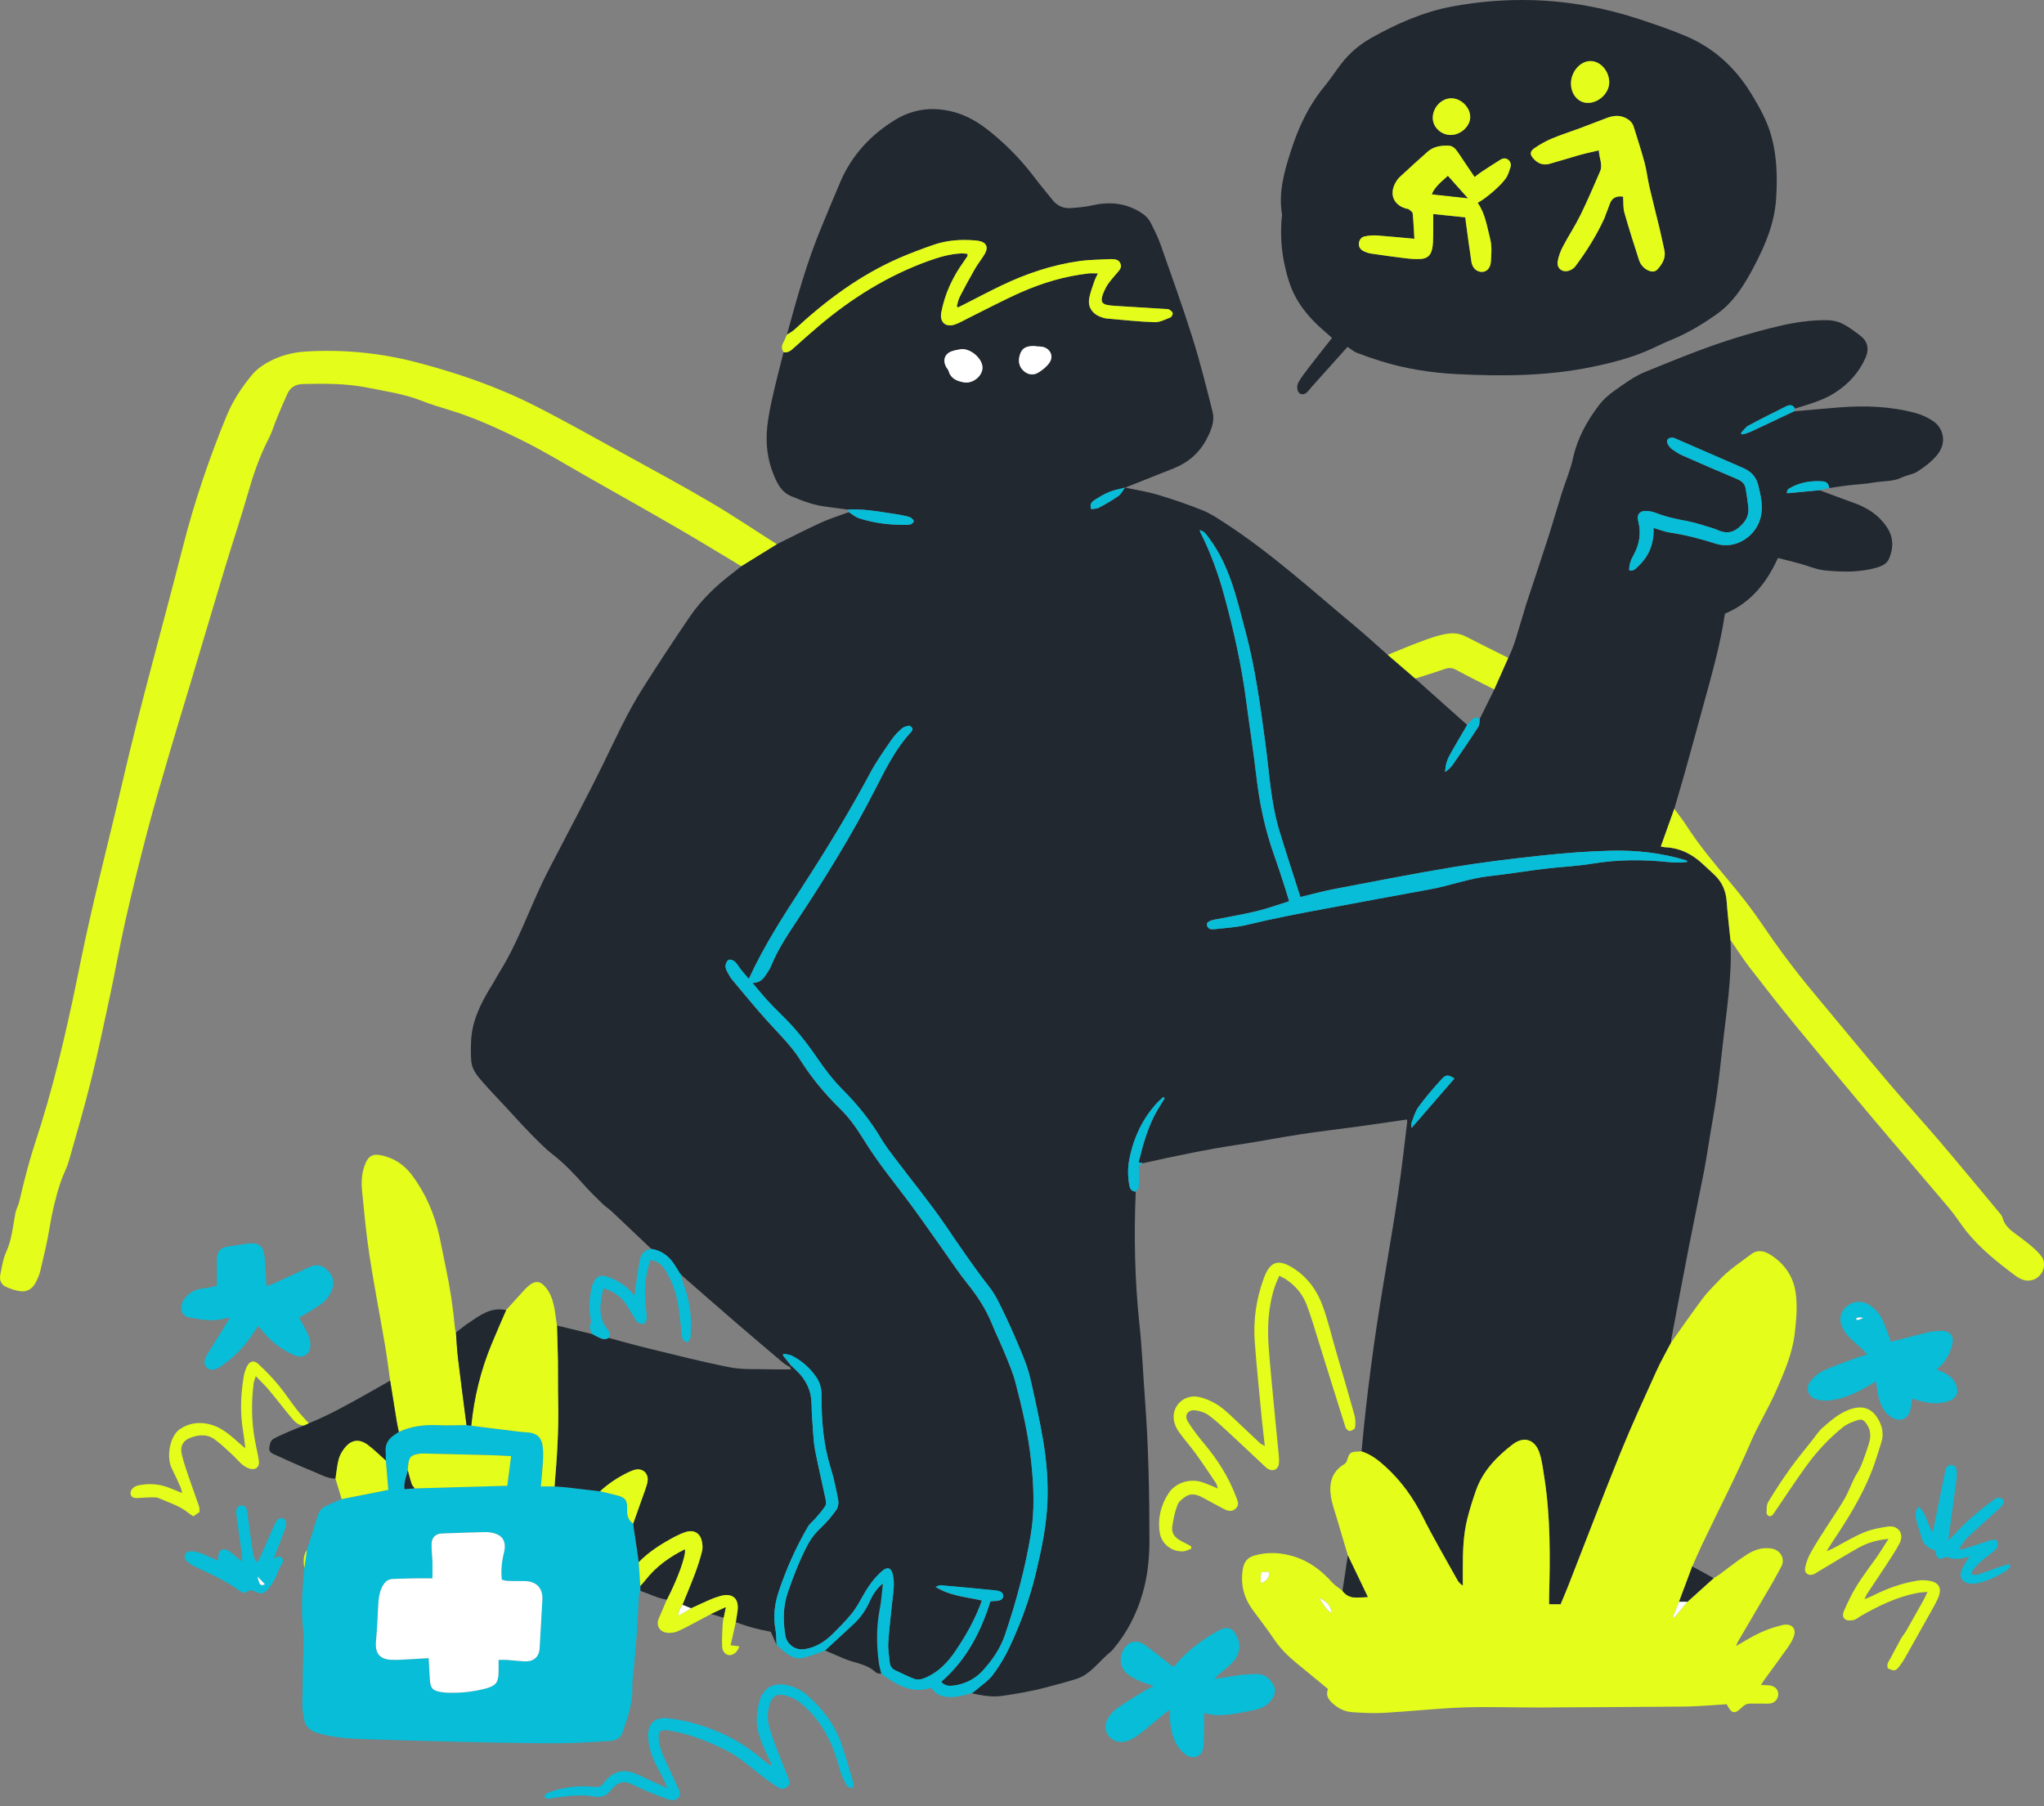 <svg width="86" height="76" viewBox="0 0 86 76" fill="none" xmlns="http://www.w3.org/2000/svg">
<rect x="0" y="0" width="86" height="76" fill="#808080" stroke="none"/>
<g id="Frame 1000001512">
<path id="Vector" d="M32.686 22.898C33.306 22.593 33.919 22.275 34.547 21.988C34.925 21.816 35.326 21.693 35.716 21.549C35.855 21.636 35.984 21.755 36.136 21.804C36.789 22.017 37.466 22.093 38.153 22.084C38.273 22.082 38.391 22.06 38.453 21.935C38.376 21.756 38.209 21.737 38.067 21.704C37.832 21.65 37.591 21.619 37.351 21.581C36.797 21.494 36.242 21.41 35.678 21.442C35.35 21.398 35.021 21.357 34.693 21.311C34.196 21.243 33.733 21.063 33.275 20.871C32.885 20.707 32.711 20.359 32.56 19.999C32.284 19.343 32.208 18.652 32.282 17.952C32.328 17.516 32.419 17.081 32.516 16.652C32.654 16.038 32.816 15.43 32.967 14.82C33.139 14.855 33.26 14.768 33.38 14.659C33.734 14.341 34.089 14.024 34.452 13.717C35.842 12.543 37.364 11.592 39.084 10.974C39.524 10.816 39.969 10.688 40.438 10.664C40.528 10.659 40.62 10.677 40.712 10.684C40.705 10.745 40.71 10.771 40.699 10.788C40.646 10.872 40.59 10.954 40.532 11.035C40.074 11.673 39.752 12.372 39.605 13.146C39.526 13.562 39.793 13.793 40.191 13.651C40.377 13.585 40.55 13.481 40.729 13.393C41.473 13.026 42.206 12.633 42.964 12.299C43.867 11.899 44.812 11.619 45.799 11.507C45.914 11.495 46.031 11.505 46.196 11.505C46.131 11.644 46.077 11.736 46.044 11.837C45.962 12.087 45.859 12.337 45.824 12.595C45.776 12.933 45.964 13.199 46.281 13.324C46.372 13.361 46.471 13.395 46.568 13.403C47.24 13.462 47.912 13.536 48.585 13.558C48.802 13.565 49.027 13.443 49.242 13.359C49.294 13.339 49.349 13.233 49.34 13.175C49.331 13.117 49.251 13.061 49.189 13.025C49.146 12.999 49.082 13.004 49.027 13.002C48.332 12.959 47.636 12.921 46.941 12.873C46.396 12.837 46.172 12.807 46.523 12.115C46.646 11.874 46.847 11.672 47.023 11.46C47.111 11.354 47.203 11.257 47.149 11.108C47.091 10.948 46.956 10.908 46.802 10.905C46.769 10.905 46.736 10.902 46.703 10.904C46.273 10.93 45.838 10.928 45.413 10.987C44.264 11.149 43.174 11.516 42.131 12.017C41.612 12.266 41.104 12.536 40.59 12.796C40.498 12.843 40.404 12.889 40.31 12.936C40.292 12.92 40.274 12.904 40.257 12.889C40.297 12.756 40.318 12.613 40.381 12.491C40.588 12.089 40.804 11.691 41.03 11.299C41.151 11.088 41.309 10.9 41.432 10.689C41.6 10.398 41.501 10.195 41.176 10.136C41.122 10.126 41.066 10.121 41.011 10.117C40.42 10.069 39.836 10.109 39.274 10.305C38.794 10.472 38.316 10.65 37.849 10.852C36.184 11.576 34.751 12.644 33.427 13.87C33.335 13.956 33.215 14.014 33.108 14.084C33.524 12.57 33.938 11.056 34.543 9.602C34.815 8.948 35.08 8.292 35.361 7.643C35.841 6.528 36.631 5.677 37.654 5.048C38.481 4.54 39.382 4.469 40.302 4.764C40.857 4.942 41.333 5.267 41.778 5.637C42.436 6.184 43.024 6.796 43.538 7.482C43.776 7.8 44.038 8.101 44.284 8.414C44.486 8.67 44.754 8.78 45.071 8.755C45.367 8.732 45.667 8.705 45.957 8.641C46.655 8.483 47.311 8.53 47.942 8.906C48.142 9.025 48.305 9.161 48.407 9.36C48.562 9.665 48.719 9.972 48.832 10.294C49.291 11.598 49.759 12.899 50.174 14.217C50.496 15.239 50.755 16.281 51.017 17.32C51.12 17.725 50.958 18.109 50.773 18.463C50.472 19.044 50.006 19.455 49.399 19.7C48.713 19.975 48.026 20.246 47.339 20.519C47.115 20.579 46.884 20.617 46.672 20.703C46.451 20.793 46.241 20.919 46.04 21.05C45.934 21.12 45.834 21.225 45.913 21.425C46.017 21.407 46.143 21.413 46.237 21.363C46.519 21.213 46.797 21.054 47.057 20.871C47.174 20.787 47.245 20.636 47.336 20.515C47.8 20.614 48.273 20.686 48.726 20.822C49.359 21.011 49.986 21.227 50.6 21.473C50.924 21.602 51.223 21.803 51.519 21.995C53.489 23.274 55.222 24.855 57.019 26.353C57.486 26.742 57.932 27.155 58.388 27.557C58.774 27.89 59.161 28.224 59.548 28.556C60.276 29.205 61.004 29.854 61.732 30.504C61.483 30.932 61.226 31.357 60.988 31.791C60.873 31.999 60.809 32.231 60.806 32.485C60.933 32.394 61.046 32.294 61.129 32.174C61.493 31.647 61.854 31.119 62.202 30.582C62.26 30.493 62.243 30.356 62.261 30.242C62.464 29.833 62.666 29.423 62.869 29.014C63.066 28.572 63.262 28.128 63.458 27.686C63.747 27.114 63.88 26.489 64.076 25.886C64.122 25.744 64.157 25.599 64.203 25.457C64.512 24.518 64.828 23.58 65.131 22.639C65.33 22.02 65.508 21.393 65.703 20.773C65.861 20.271 66.074 19.782 66.186 19.27C66.366 18.447 66.757 17.742 67.251 17.08C67.45 16.814 67.694 16.601 67.967 16.409C68.365 16.132 68.752 15.841 69.202 15.656C69.919 15.362 70.637 15.07 71.361 14.795C72.513 14.357 73.689 13.991 74.89 13.711C75.547 13.558 76.214 13.462 76.89 13.472C77.102 13.475 77.33 13.525 77.519 13.62C77.781 13.751 78.021 13.934 78.256 14.111C78.523 14.313 78.69 14.609 78.481 15.074C78.21 15.682 77.784 16.146 77.224 16.512C76.696 16.858 76.103 17.006 75.519 17.194C75.434 17.02 75.292 17.029 75.153 17.098C74.62 17.363 74.086 17.628 73.561 17.912C73.438 17.978 73.351 18.116 73.248 18.221C73.263 18.242 73.277 18.262 73.291 18.281C73.507 18.248 73.7 18.15 73.896 18.058C74.424 17.808 74.954 17.558 75.483 17.308C76.11 17.253 76.736 17.194 77.364 17.143C78.457 17.057 79.545 17.092 80.608 17.383C80.867 17.453 81.123 17.573 81.344 17.725C81.755 18.005 81.944 18.623 81.487 19.164C81.251 19.444 80.963 19.657 80.662 19.848C80.47 19.97 80.216 19.993 80.007 20.095C79.643 20.271 79.247 20.231 78.868 20.298C78.488 20.366 78.1 20.381 77.716 20.427C77.463 20.457 77.213 20.5 76.962 20.536C76.944 20.373 76.857 20.267 76.692 20.256C76.224 20.223 75.772 20.288 75.355 20.513C75.267 20.561 75.155 20.618 75.191 20.757C75.654 20.714 76.109 20.671 76.563 20.628C77.044 20.806 77.523 20.991 78.006 21.162C78.57 21.361 79.046 21.669 79.385 22.174C79.668 22.598 79.677 23.033 79.488 23.491C79.395 23.719 79.194 23.813 78.986 23.875C78.266 24.091 77.525 24.072 76.792 24.002C76.427 23.967 76.075 23.809 75.715 23.711C75.425 23.632 75.133 23.561 74.806 23.477C74.33 24.526 73.654 25.373 72.575 25.821C72.385 27.12 72.025 28.367 71.683 29.62C71.426 30.567 71.165 31.513 70.901 32.458C70.754 32.986 70.597 33.51 70.444 34.035C70.257 34.559 70.07 35.083 69.877 35.62C69.961 35.635 70.003 35.649 70.046 35.651C70.672 35.675 71.192 35.935 71.642 36.357C71.794 36.501 71.948 36.642 72.104 36.783C72.447 37.096 72.618 37.482 72.65 37.947C72.687 38.485 72.754 39.02 72.808 39.557C72.89 41.102 72.625 42.62 72.461 44.147C72.392 44.794 72.316 45.441 72.225 46.086C72.147 46.64 72.046 47.191 71.954 47.743C71.87 48.251 71.795 48.761 71.698 49.266C71.492 50.327 71.269 51.385 71.061 52.446C70.808 53.748 70.564 55.051 70.317 56.354C70.309 56.396 70.315 56.442 70.314 56.486C70.106 56.888 69.878 57.282 69.692 57.695C69.178 58.834 68.653 59.968 68.183 61.125C67.431 62.978 66.72 64.849 65.99 66.712C65.882 66.987 65.764 67.258 65.662 67.505H65.176C65.176 67.386 65.173 67.288 65.176 67.191C65.224 65.52 65.235 63.85 64.978 62.192C64.924 61.843 64.884 61.487 64.777 61.153C64.591 60.57 64.118 60.414 63.64 60.782C62.977 61.293 62.396 61.887 62.106 62.699C61.965 63.093 61.84 63.495 61.737 63.902C61.564 64.583 61.548 65.281 61.546 65.979C61.546 66.227 61.546 66.475 61.546 66.723C61.428 66.646 61.36 66.562 61.309 66.47C60.822 65.59 60.311 64.722 59.86 63.823C59.462 63.031 58.963 62.329 58.309 61.731C58.005 61.452 57.688 61.2 57.286 61.074C57.5 58.694 57.818 56.327 58.214 53.971C58.431 52.684 58.649 51.398 58.841 50.108C58.983 49.146 59.087 48.177 59.206 47.212C59.211 47.171 59.201 47.128 59.199 47.104C58.489 47.207 57.793 47.311 57.096 47.407C56.318 47.514 55.537 47.601 54.762 47.72C53.877 47.855 52.999 48.029 52.114 48.161C50.757 48.364 49.417 48.648 48.081 48.945C48.038 48.938 47.996 48.93 47.907 48.914C47.994 48.589 48.064 48.267 48.166 47.957C48.268 47.643 48.382 47.33 48.526 47.032C48.663 46.748 48.844 46.484 49.005 46.211C48.984 46.196 48.963 46.18 48.943 46.165C48.864 46.237 48.781 46.303 48.708 46.382C48.072 47.061 47.696 47.871 47.517 48.779C47.442 49.154 47.451 49.525 47.52 49.899C47.549 50.055 47.63 50.132 47.785 50.141C47.706 52.012 47.744 53.878 47.943 55.743C48.056 56.798 48.096 57.861 48.176 58.92C48.324 60.886 48.361 62.854 48.361 64.825C48.361 65.58 48.284 66.327 48.071 67.055C47.819 67.915 47.421 68.698 46.841 69.384C46.812 69.417 46.786 69.455 46.752 69.482C46.331 69.814 46.019 70.272 45.54 70.537C45.458 70.581 45.369 70.615 45.281 70.644C44.845 70.786 44.4 70.893 43.958 71.012C43.367 71.17 42.77 71.267 42.169 71.356C41.738 71.42 41.309 71.339 40.886 71.248C40.955 71.196 41.027 71.149 41.091 71.092C41.324 70.89 41.594 70.714 41.774 70.473C42.038 70.121 42.27 69.736 42.458 69.339C42.932 68.337 43.315 67.3 43.574 66.22C43.817 65.209 44.033 64.192 44.069 63.146C44.098 62.303 44.027 61.463 43.889 60.634C43.742 59.752 43.544 58.877 43.347 58.004C43.271 57.671 43.153 57.346 43.024 57.03C42.793 56.467 42.554 55.907 42.291 55.359C42.09 54.941 41.897 54.507 41.615 54.147C40.966 53.319 40.381 52.449 39.789 51.581C39.122 50.605 38.367 49.689 37.654 48.744C37.455 48.479 37.249 48.215 37.081 47.931C36.626 47.163 36.077 46.48 35.446 45.848C35.051 45.452 34.704 44.997 34.387 44.533C33.941 43.882 33.459 43.266 32.891 42.718C32.669 42.503 32.453 42.279 32.243 42.051C32.052 41.841 31.876 41.621 31.655 41.359C31.972 41.363 32.112 41.191 32.236 41.002C32.308 40.891 32.387 40.78 32.436 40.658C32.738 39.914 33.19 39.258 33.629 38.592C34.774 36.855 35.865 35.085 36.814 33.23C37.252 32.373 37.676 31.506 38.343 30.791C38.374 30.757 38.402 30.679 38.385 30.648C38.357 30.598 38.284 30.534 38.239 30.541C38.136 30.557 38.019 30.59 37.943 30.656C37.787 30.795 37.634 30.945 37.516 31.117C37.205 31.573 36.878 32.025 36.619 32.511C35.744 34.154 34.772 35.74 33.763 37.299C32.953 38.551 32.141 39.796 31.503 41.194C31.371 41.038 31.269 40.923 31.174 40.804C31.084 40.691 31.016 40.559 30.912 40.464C30.85 40.408 30.721 40.363 30.654 40.391C30.587 40.419 30.536 40.54 30.523 40.627C30.512 40.707 30.549 40.802 30.589 40.878C30.654 41.005 30.726 41.134 30.817 41.243C31.293 41.812 31.763 42.385 32.258 42.937C32.746 43.48 33.278 43.985 33.671 44.607C34.147 45.36 34.712 46.038 35.347 46.659C35.706 47.01 35.997 47.41 36.262 47.836C36.514 48.239 36.776 48.637 37.056 49.02C37.494 49.619 37.958 50.197 38.397 50.795C38.848 51.41 39.281 52.037 39.722 52.659C40.042 53.109 40.347 53.572 40.692 54.002C41.112 54.524 41.475 55.072 41.727 55.694C41.901 56.125 42.109 56.542 42.284 56.972C42.446 57.371 42.619 57.77 42.727 58.186C43.008 59.267 43.261 60.354 43.381 61.469C43.493 62.507 43.54 63.539 43.367 64.577C43.128 66.011 42.751 67.405 42.285 68.781C42.086 69.369 41.754 69.846 41.354 70.289C41.042 70.633 40.639 70.846 40.176 70.918C39.973 70.95 39.763 70.965 39.597 70.77C40.652 69.855 41.262 68.681 41.668 67.384C41.73 67.378 41.773 67.37 41.816 67.37C42.084 67.366 42.196 67.307 42.203 67.162C42.21 67.029 42.119 66.947 41.868 66.921C41.098 66.842 40.327 66.774 39.556 66.705C39.513 66.701 39.467 66.736 39.362 66.775C39.996 67.166 40.677 67.198 41.31 67.347C41.036 68.122 40.644 68.812 40.197 69.473C39.882 69.938 39.506 70.336 38.985 70.576C38.807 70.658 38.622 70.708 38.439 70.636C38.173 70.531 37.916 70.402 37.656 70.281C37.513 70.214 37.444 70.092 37.431 69.938C37.407 69.674 37.354 69.408 37.37 69.145C37.403 68.595 37.473 68.046 37.526 67.497C37.566 67.079 37.662 66.663 37.558 66.243C37.488 65.961 37.329 65.918 37.108 66.111C36.733 66.436 36.47 66.842 36.234 67.271C36.107 67.502 35.97 67.734 35.802 67.935C35.562 68.224 35.296 68.493 35.029 68.757C34.691 69.09 34.301 69.336 33.82 69.399C33.455 69.446 33.103 69.188 33.043 68.833C32.937 68.215 32.939 67.606 33.147 66.999C33.376 66.328 33.632 65.671 33.959 65.04C34.116 64.739 34.315 64.49 34.562 64.26C34.794 64.044 35 63.792 35.185 63.534C35.259 63.431 35.289 63.257 35.265 63.13C35.182 62.685 35.093 62.238 34.957 61.807C34.641 60.802 34.555 59.77 34.564 58.726C34.566 58.435 34.496 58.169 34.337 57.942C34.076 57.566 33.735 57.263 33.325 57.052C33.219 56.997 33.086 56.994 32.965 56.967C32.956 56.987 32.945 57.009 32.936 57.029C33.05 57.172 33.165 57.316 33.281 57.46C33.262 57.479 33.244 57.497 33.226 57.517C33.133 57.459 33.032 57.411 32.949 57.34C32.283 56.777 31.617 56.213 30.955 55.642C30.187 54.979 29.423 54.309 28.658 53.642L28.662 53.648L28.598 53.581C28.518 53.452 28.442 53.32 28.358 53.193C28.13 52.851 27.823 52.626 27.411 52.557C26.858 52.032 26.305 51.506 25.749 50.983C25.62 50.863 25.47 50.767 25.344 50.644C25.09 50.398 24.835 50.151 24.599 49.887C24.185 49.42 23.761 48.968 23.264 48.581C22.91 48.305 22.597 47.976 22.281 47.655C21.949 47.319 21.637 46.964 21.315 46.617C20.971 46.248 20.619 45.886 20.289 45.506C20.078 45.264 19.865 45.007 19.831 44.672C19.803 44.399 19.809 44.121 19.819 43.845C19.849 42.965 20.227 42.21 20.679 41.482C20.805 41.281 20.912 41.069 21.037 40.868C21.78 39.675 22.238 38.344 22.843 37.085C22.938 36.886 23.04 36.689 23.141 36.492C23.897 35.029 24.677 33.577 25.401 32.098C25.916 31.045 26.4 29.976 27.028 28.983C27.673 27.965 28.336 26.957 29.014 25.961C29.51 25.233 30.143 24.628 30.846 24.098C30.96 24.012 31.069 23.92 31.181 23.83C31.68 23.521 32.18 23.213 32.679 22.904L32.686 22.898ZM54.242 37.919C53.766 38.067 53.322 38.229 52.864 38.34C52.284 38.479 51.694 38.576 51.109 38.692C50.849 38.745 50.748 38.82 50.782 38.941C50.837 39.131 51.008 39.106 51.142 39.092C51.592 39.042 52.049 39.015 52.487 38.908C53.583 38.641 54.689 38.432 55.797 38.226C57.253 37.956 58.708 37.683 60.163 37.419C61.012 37.264 61.823 36.953 62.686 36.86C63.454 36.776 64.218 36.647 64.986 36.554C65.655 36.473 66.333 36.449 66.996 36.338C68.054 36.163 69.109 36.16 70.169 36.27C70.439 36.297 70.709 36.301 70.989 36.266C70.972 36.222 70.97 36.208 70.965 36.207C69.919 35.886 68.842 35.766 67.756 35.794C66.806 35.818 65.856 35.89 64.911 35.991C63.658 36.125 62.406 36.275 61.163 36.48C59.474 36.758 57.794 37.091 56.111 37.411C55.647 37.5 55.191 37.628 54.711 37.743C54.415 36.812 54.111 35.89 53.828 34.96C53.465 33.767 53.406 32.523 53.24 31.296C53.028 29.718 52.819 28.138 52.408 26.596C52.039 25.212 51.742 23.796 50.847 22.615C50.7 22.421 50.674 22.363 50.471 22.305C50.489 22.353 50.502 22.394 50.521 22.433C50.944 23.275 51.26 24.159 51.508 25.064C51.905 26.516 52.234 27.983 52.429 29.478C52.566 30.531 52.734 31.58 52.855 32.635C52.986 33.771 53.213 34.883 53.6 35.961C53.746 36.367 53.877 36.778 54.011 37.188C54.086 37.417 54.154 37.647 54.238 37.918L54.242 37.919ZM69.573 22.211C69.828 22.287 70.025 22.371 70.229 22.402C70.897 22.502 71.546 22.667 72.19 22.876C73.029 23.148 73.944 22.549 74.099 21.676C74.177 21.238 74.078 20.819 73.973 20.4C73.886 20.055 73.665 19.831 73.336 19.689C72.373 19.275 71.415 18.848 70.452 18.433C70.385 18.405 70.276 18.41 70.214 18.447C70.112 18.508 70.129 18.623 70.185 18.713C70.23 18.786 70.29 18.86 70.36 18.909C70.495 19.003 70.635 19.097 70.786 19.163C71.554 19.502 72.323 19.836 73.098 20.161C73.289 20.241 73.416 20.358 73.45 20.562C73.492 20.824 73.536 21.086 73.562 21.349C73.601 21.728 73.416 21.994 73.127 22.225C72.843 22.45 72.564 22.438 72.262 22.3C72.191 22.268 72.118 22.241 72.044 22.22C71.705 22.121 71.371 22 71.026 21.934C70.569 21.847 70.115 21.758 69.682 21.586C69.55 21.534 69.403 21.506 69.262 21.5C69.002 21.487 68.857 21.651 68.923 21.901C69.061 22.422 68.986 22.903 68.725 23.37C68.62 23.559 68.538 23.764 68.551 24C68.757 24.042 68.85 23.898 68.955 23.799C69.396 23.381 69.594 22.856 69.575 22.212L69.573 22.211ZM40.474 14.687C40.365 14.71 40.198 14.725 40.043 14.781C39.751 14.887 39.658 15.151 39.798 15.423C39.834 15.492 39.895 15.551 39.916 15.622C40.009 15.939 40.267 16.033 40.544 16.087C40.935 16.163 41.358 15.81 41.337 15.441C41.317 15.094 40.878 14.685 40.474 14.688V14.687ZM43.577 14.572C43.577 14.572 43.577 14.564 43.577 14.56C43.522 14.56 43.467 14.558 43.412 14.56C43.135 14.577 42.991 14.676 42.913 14.917C42.833 15.166 42.857 15.401 43.053 15.591C43.232 15.763 43.46 15.803 43.666 15.687C43.851 15.581 44.034 15.433 44.154 15.259C44.351 14.978 44.18 14.644 43.84 14.589C43.754 14.575 43.665 14.577 43.576 14.571L43.577 14.572ZM61.193 45.379C60.944 45.22 60.842 45.203 60.659 45.403C60.316 45.776 59.986 46.164 59.685 46.571C59.544 46.761 59.481 47.008 59.391 47.233C59.372 47.282 59.388 47.346 59.388 47.464C60.013 46.743 60.595 46.071 61.194 45.38L61.193 45.379Z" fill="#212830"/>
<path id="Vector_2" d="M56.697 14.595C56.243 15.1 55.815 15.576 55.389 16.054C55.278 16.177 55.166 16.301 55.061 16.429C54.963 16.549 54.855 16.638 54.693 16.559C54.584 16.506 54.542 16.258 54.62 16.112C54.681 15.997 54.751 15.885 54.829 15.781C55.054 15.482 55.282 15.187 55.512 14.892C55.684 14.67 55.861 14.451 56.046 14.218C55.85 14.046 55.667 13.892 55.492 13.729C55.089 13.352 54.735 12.93 54.481 12.442C54.266 12.028 54.141 11.575 54.043 11.117C53.909 10.485 53.87 9.846 53.924 9.202C53.929 9.136 53.949 9.067 53.938 9.005C53.784 8.076 54.04 7.204 54.317 6.339C54.629 5.363 55.058 4.447 55.716 3.647C55.969 3.339 56.187 3.005 56.428 2.689C56.776 2.234 57.204 1.871 57.703 1.592C58.776 0.992 59.891 0.497 61.109 0.271C62.233 0.063 63.366 -0.027 64.507 0.007C66.032 0.054 67.521 0.327 68.969 0.806C69.623 1.022 70.276 1.244 70.91 1.509C72.105 2.01 73.017 2.848 73.688 3.952C74.025 4.506 74.344 5.071 74.521 5.701C74.765 6.57 74.787 7.453 74.729 8.354C74.664 9.383 74.278 10.299 73.816 11.181C73.415 11.947 72.966 12.699 72.229 13.22C71.625 13.647 70.996 14.025 70.308 14.304C70.049 14.409 69.797 14.532 69.544 14.651C68.722 15.036 67.849 15.261 66.965 15.442C65.086 15.828 63.184 15.838 61.279 15.74C60.192 15.684 59.123 15.515 58.083 15.19C57.746 15.085 57.412 14.97 57.083 14.842C56.958 14.793 56.852 14.695 56.697 14.595H56.697ZM68.291 8.273C68.308 8.505 68.287 8.735 68.344 8.942C68.532 9.612 68.746 10.274 68.959 10.937C69.021 11.132 69.151 11.286 69.341 11.377C69.482 11.443 69.632 11.455 69.741 11.332C69.942 11.105 70.099 10.851 70.027 10.523C69.959 10.21 69.893 9.897 69.818 9.585C69.679 9.005 69.528 8.428 69.394 7.847C69.317 7.513 69.282 7.17 69.193 6.84C69.056 6.333 68.891 5.833 68.736 5.331C68.688 5.177 68.588 5.072 68.444 4.99C68.156 4.825 67.874 4.861 67.586 4.972C67.215 5.114 66.844 5.259 66.471 5.397C66.078 5.543 65.676 5.67 65.288 5.832C65.035 5.938 64.793 6.078 64.566 6.232C64.356 6.376 64.363 6.509 64.54 6.698C64.723 6.893 64.947 6.965 65.203 6.892C65.629 6.774 66.05 6.638 66.475 6.519C66.726 6.449 66.981 6.397 67.27 6.328C67.285 6.657 67.444 6.93 67.322 7.214C67.055 7.833 66.789 8.454 66.492 9.059C66.273 9.504 65.996 9.921 65.765 10.36C65.659 10.563 65.571 10.787 65.537 11.009C65.493 11.304 65.753 11.488 66.033 11.383C66.123 11.35 66.219 11.291 66.275 11.216C66.76 10.569 67.187 9.887 67.52 9.148C67.529 9.128 67.531 9.105 67.54 9.085C67.602 8.92 67.669 8.757 67.727 8.591C67.817 8.332 67.998 8.233 68.291 8.274V8.273ZM61.649 9.145C61.657 9.213 61.662 9.266 61.67 9.318C61.748 9.888 61.82 10.458 61.909 11.026C61.949 11.285 62.135 11.443 62.349 11.442C62.547 11.441 62.709 11.289 62.726 11.011C62.747 10.693 62.775 10.357 62.697 10.056C62.562 9.538 62.493 8.99 62.17 8.536C62.516 8.354 63.161 7.801 63.368 7.486C63.451 7.361 63.495 7.208 63.543 7.063C63.584 6.94 63.568 6.818 63.462 6.729C63.353 6.639 63.233 6.655 63.122 6.725C62.859 6.888 62.601 7.056 62.343 7.226C62.245 7.29 62.156 7.364 62.04 7.45C61.801 7.095 61.586 6.775 61.37 6.455C61.264 6.297 61.16 6.136 60.94 6.131C60.623 6.122 60.316 6.163 60.068 6.382C59.671 6.733 59.279 7.091 58.89 7.452C58.819 7.518 58.759 7.603 58.712 7.69C58.446 8.168 58.627 8.618 59.145 8.774C59.187 8.787 59.24 8.783 59.272 8.808C59.335 8.858 59.429 8.918 59.436 8.981C59.471 9.327 59.485 9.676 59.508 10.049C58.95 9.998 58.444 9.945 57.938 9.91C57.765 9.898 57.584 9.913 57.414 9.948C57.277 9.976 57.188 10.09 57.174 10.236C57.159 10.383 57.232 10.497 57.36 10.562C57.457 10.611 57.564 10.652 57.671 10.668C58.141 10.739 58.612 10.804 59.084 10.862C59.303 10.889 59.525 10.91 59.745 10.9C60.042 10.888 60.194 10.758 60.256 10.47C60.293 10.3 60.294 10.12 60.298 9.945C60.303 9.637 60.3 9.331 60.3 9.007C60.761 9.055 61.197 9.1 61.648 9.146L61.649 9.145ZM67.707 3.463C67.703 2.98 67.329 2.562 66.906 2.571C66.481 2.579 66.102 3.018 66.098 3.507C66.094 3.978 66.413 4.338 66.823 4.33C67.284 4.319 67.711 3.901 67.707 3.464V3.463ZM61.071 4.136C60.653 4.131 60.285 4.514 60.282 4.955C60.279 5.346 60.628 5.679 61.036 5.679C61.459 5.679 61.857 5.313 61.857 4.924C61.857 4.519 61.479 4.14 61.07 4.136H61.071Z" fill="#212830"/>
<path id="Vector_3" d="M57.288 61.069C57.688 61.194 58.006 61.447 58.31 61.726C58.964 62.324 59.463 63.025 59.861 63.818C60.312 64.717 60.822 65.585 61.31 66.465C61.361 66.558 61.429 66.641 61.547 66.719C61.547 66.471 61.547 66.223 61.547 65.974C61.549 65.276 61.566 64.578 61.738 63.897C61.841 63.492 61.967 63.089 62.107 62.694C62.398 61.881 62.978 61.288 63.641 60.777C64.12 60.408 64.592 60.564 64.778 61.148C64.884 61.481 64.925 61.838 64.98 62.187C65.236 63.845 65.225 65.515 65.177 67.186C65.174 67.284 65.177 67.381 65.177 67.501H65.663C65.765 67.253 65.883 66.982 65.991 66.707C66.721 64.844 67.431 62.974 68.184 61.12C68.654 59.963 69.179 58.828 69.693 57.69C69.879 57.278 70.107 56.884 70.315 56.481C70.757 55.861 71.189 55.233 71.646 54.624C71.849 54.352 72.101 54.116 72.332 53.866C72.732 53.435 73.223 53.117 73.689 52.766C73.956 52.566 74.236 52.634 74.488 52.794C75.075 53.168 75.451 53.691 75.551 54.393C75.632 54.966 75.579 55.533 75.512 56.108C75.412 56.966 75.069 57.738 74.733 58.51C74.409 59.252 73.975 59.947 73.656 60.692C73.025 62.168 72.278 63.586 71.593 65.035C71.457 65.323 71.332 65.617 71.203 65.908C71.018 66.403 70.833 66.899 70.648 67.393C70.562 67.605 70.475 67.816 70.389 68.028C70.409 68.037 70.429 68.046 70.448 68.055C70.63 67.835 70.814 67.615 70.996 67.395C71.364 67.064 71.734 66.731 72.102 66.399C72.177 66.354 72.255 66.313 72.326 66.261C72.714 65.978 73.088 65.673 73.492 65.414C73.805 65.213 74.153 65.089 74.551 65.16C74.944 65.231 75.106 65.617 74.953 65.904C74.828 66.138 74.705 66.373 74.572 66.602C74.094 67.422 73.611 68.24 73.132 69.059C73.106 69.103 73.089 69.15 73.037 69.261C73.219 69.155 73.341 69.087 73.459 69.016C73.888 68.761 74.336 68.549 74.821 68.422C74.906 68.4 74.991 68.37 75.078 68.361C75.391 68.326 75.575 68.523 75.483 68.824C75.43 68.999 75.328 69.165 75.222 69.316C74.899 69.776 74.562 70.227 74.232 70.682C74.188 70.742 74.152 70.806 74.093 70.897C74.237 70.904 74.345 70.903 74.451 70.915C74.689 70.944 74.831 71.102 74.817 71.308C74.8 71.541 74.621 71.69 74.375 71.683C74.132 71.677 73.888 71.682 73.645 71.68C73.506 71.679 73.399 71.729 73.296 71.833C72.99 72.143 72.855 72.116 72.65 71.708C72.243 71.735 71.826 71.765 71.408 71.788C71.165 71.802 70.921 71.807 70.678 71.808C68.697 71.822 66.716 71.837 64.736 71.845C63.673 71.849 62.61 71.805 61.549 71.844C60.445 71.883 59.344 72.007 58.24 72.07C57.79 72.095 57.336 72.073 56.885 72.041C56.571 72.017 56.29 71.877 56.056 71.658C55.886 71.5 55.768 71.32 55.877 71.068C55.433 70.703 54.998 70.347 54.564 69.989C54.204 69.693 53.873 69.373 53.61 68.98C53.327 68.558 53.012 68.157 52.712 67.746C52.334 67.231 52.185 66.664 52.291 66.024C52.341 65.726 52.481 65.537 52.767 65.454C53.336 65.289 53.898 65.32 54.462 65.498C55.105 65.7 55.608 66.09 56.05 66.583C56.173 66.719 56.339 66.818 56.484 66.933C56.777 67.321 57.173 67.204 57.547 67.19C57.258 66.588 56.984 66.015 56.709 65.442C56.559 64.934 56.405 64.427 56.257 63.919C56.164 63.6 56.047 63.286 55.997 62.961C55.916 62.416 56.025 61.926 56.548 61.614C56.598 61.584 56.649 61.528 56.666 61.474C56.78 61.108 56.801 61.088 57.187 61.072C57.22 61.071 57.254 61.069 57.286 61.068L57.288 61.069ZM53.053 66.627C53.329 66.505 53.438 66.339 53.378 66.129C53.28 66.138 53.178 66.147 53.066 66.157C53.055 66.243 53.04 66.306 53.04 66.369C53.039 66.453 53.049 66.537 53.054 66.628L53.053 66.627ZM56 67.86C56.041 67.619 55.839 67.375 55.494 67.238C55.662 67.46 55.772 67.698 56 67.86Z" fill="#E4FD1A"/>
<path id="Vector_4" d="M12.913 65.217C13.071 64.719 13.226 64.218 13.387 63.721C13.449 63.53 13.601 63.417 13.774 63.337C13.973 63.245 14.175 63.164 14.376 63.079C15.016 62.951 15.657 62.824 16.339 62.688C16.304 62.285 16.268 61.873 16.233 61.462C16.232 61.341 16.237 61.22 16.226 61.1C16.195 60.794 16.318 60.566 16.563 60.394C16.636 60.344 16.709 60.296 16.781 60.248C17.3 60.007 17.846 59.941 18.414 59.965C18.818 59.983 19.224 59.965 19.628 59.962C19.695 59.972 19.76 59.981 19.827 59.99C20.462 60.069 21.098 60.149 21.734 60.226C21.887 60.244 22.041 60.262 22.195 60.27C22.556 60.289 22.776 60.464 22.83 60.821C22.86 61.015 22.861 61.218 22.85 61.414C22.829 61.785 22.791 62.154 22.758 62.544C22.962 62.544 23.148 62.544 23.333 62.544C23.506 62.556 23.681 62.564 23.854 62.583C24.32 62.635 24.784 62.693 25.249 62.748C25.494 62.807 25.74 62.862 25.984 62.926C26.312 63.013 26.396 63.133 26.385 63.466C26.377 63.718 26.409 63.954 26.641 64.11C26.693 64.466 26.746 64.822 26.798 65.178C26.825 65.361 26.85 65.545 26.876 65.728C26.899 66.064 26.922 66.4 26.944 66.736C26.945 66.803 26.947 66.872 26.948 66.939C26.925 67 26.884 67.059 26.88 67.12C26.849 67.638 26.834 68.157 26.797 68.675C26.756 69.247 26.7 69.819 26.65 70.391C26.633 70.588 26.596 70.788 26.605 70.985C26.636 71.656 26.401 72.267 26.198 72.885C26.119 73.126 25.927 73.233 25.693 73.25C25.12 73.288 24.547 73.326 23.972 73.34C23.342 73.355 22.713 73.348 22.082 73.34C21.22 73.33 20.358 73.314 19.496 73.293C18.147 73.26 16.799 73.225 15.451 73.181C14.821 73.16 14.191 73.132 13.575 72.976C13.479 72.952 13.383 72.925 13.289 72.893C13.015 72.8 12.84 72.616 12.791 72.326C12.761 72.141 12.719 71.954 12.72 71.768C12.726 71.005 12.747 70.242 12.761 69.481C12.765 69.205 12.8 68.924 12.765 68.652C12.653 67.756 12.714 66.864 12.808 65.973C12.808 65.977 12.808 65.98 12.807 65.983C12.808 65.973 12.81 65.963 12.811 65.953C12.845 65.707 12.879 65.461 12.913 65.216V65.217ZM17.156 61.873C17.103 62.123 16.985 62.363 17.021 62.656C17.175 62.645 17.309 62.634 17.445 62.624C18.745 62.588 20.046 62.551 21.346 62.515C21.398 62.099 21.451 61.699 21.506 61.268C21.194 61.252 20.931 61.234 20.668 61.227C19.74 61.202 18.813 61.181 17.885 61.159C17.808 61.157 17.73 61.155 17.654 61.167C17.285 61.221 17.207 61.305 17.173 61.673C17.166 61.739 17.162 61.805 17.157 61.871L17.156 61.873ZM20.977 69.842C21.117 69.842 21.225 69.835 21.332 69.843C21.574 69.861 21.816 69.892 22.059 69.904C22.448 69.923 22.684 69.723 22.705 69.355C22.745 68.672 22.785 67.988 22.82 67.305C22.845 66.811 22.558 66.525 22.054 66.526C21.822 66.526 21.589 66.526 21.358 66.518C21.275 66.515 21.193 66.485 21.114 66.469C21.071 66.063 21.112 65.696 21.205 65.326C21.33 64.824 21.115 64.538 20.601 64.477C20.546 64.47 20.49 64.464 20.435 64.465C19.816 64.483 19.198 64.495 18.58 64.524C18.326 64.535 18.169 64.694 18.16 64.95C18.151 65.203 18.187 65.457 18.195 65.711C18.201 65.928 18.196 66.146 18.196 66.412C17.937 66.412 17.696 66.409 17.456 66.412C17.147 66.417 16.837 66.425 16.529 66.437C16.336 66.444 16.21 66.538 16.111 66.712C15.961 66.973 15.929 67.251 15.914 67.54C15.888 68.047 15.866 68.555 15.819 69.061C15.774 69.544 15.962 69.808 16.446 69.836C16.731 69.853 17.019 69.823 17.306 69.81C17.544 69.8 17.782 69.783 18.037 69.768C18.054 70.087 18.069 70.362 18.084 70.636C18.105 71.035 18.196 71.14 18.585 71.2C18.694 71.216 18.805 71.223 18.915 71.225C19.425 71.233 19.926 71.18 20.423 71.048C20.834 70.939 20.961 70.823 20.976 70.395C20.982 70.22 20.977 70.046 20.977 69.842Z" fill="#07BDD8"/>
<path id="Vector_5" d="M32.686 22.897C32.187 23.206 31.687 23.514 31.188 23.823C30.314 23.3 29.447 22.767 28.567 22.257C27.265 21.503 25.953 20.765 24.644 20.022C23.778 19.53 22.927 19.008 22.037 18.564C21.009 18.051 19.963 17.567 18.856 17.236C18.486 17.125 18.115 17.01 17.755 16.868C17.007 16.573 16.217 16.462 15.437 16.306C14.551 16.131 13.655 16.138 12.758 16.158C12.447 16.165 12.223 16.284 12.095 16.564C11.944 16.895 11.8 17.231 11.661 17.567C11.538 17.863 11.449 18.177 11.303 18.459C10.919 19.201 10.654 19.982 10.425 20.783C10.13 21.814 9.785 22.831 9.475 23.858C8.982 25.487 8.502 27.119 8.014 28.75C7.73 29.699 7.435 30.646 7.157 31.598C6.834 32.705 6.508 33.812 6.214 34.926C5.886 36.171 5.576 37.42 5.29 38.675C5.048 39.737 4.86 40.813 4.632 41.879C4.374 43.083 4.121 44.29 3.824 45.485C3.542 46.617 3.215 47.739 2.893 48.861C2.808 49.156 2.654 49.431 2.557 49.722C2.347 50.351 2.194 50.994 2.087 51.65C1.989 52.261 1.839 52.863 1.698 53.466C1.658 53.637 1.584 53.801 1.504 53.959C1.379 54.206 1.165 54.36 0.889 54.332C0.664 54.309 0.435 54.233 0.23 54.135C0.048 54.048 -0.029 53.85 0.01 53.652C0.076 53.318 0.127 52.969 0.266 52.665C0.5 52.149 0.543 51.596 0.645 51.056C0.68 50.87 0.774 50.718 0.815 50.541C0.948 49.961 1.094 49.385 1.256 48.814C1.407 48.285 1.586 47.766 1.748 47.241C2.428 45.029 2.926 42.771 3.383 40.504C3.897 37.955 4.565 35.442 5.152 32.909C5.918 29.598 6.849 26.333 7.686 23.042C8.166 21.155 8.79 19.307 9.532 17.504C9.793 16.867 10.173 16.289 10.614 15.76C10.773 15.569 10.984 15.408 11.2 15.282C11.714 14.983 12.28 14.825 12.873 14.79C14.455 14.696 16.016 14.848 17.546 15.25C19.25 15.697 20.916 16.268 22.49 17.065C23.772 17.715 25.026 18.424 26.287 19.117C27.499 19.783 28.717 20.442 29.908 21.142C30.852 21.697 31.76 22.311 32.685 22.898L32.686 22.897Z" fill="#E4FD1A"/>
<path id="Vector_6" d="M26.875 65.728C26.849 65.545 26.824 65.361 26.797 65.178C26.745 64.822 26.692 64.466 26.64 64.11C26.809 63.633 26.981 63.158 27.148 62.679C27.191 62.555 27.238 62.428 27.25 62.299C27.282 61.985 27.032 61.768 26.728 61.839C26.622 61.863 26.519 61.909 26.42 61.957C25.992 62.166 25.597 62.423 25.248 62.749C24.784 62.694 24.319 62.636 23.853 62.584C23.681 62.565 23.506 62.557 23.332 62.544C23.433 61.347 23.514 60.149 23.484 58.945C23.471 58.383 23.482 57.821 23.474 57.259C23.467 56.763 23.448 56.268 23.434 55.773C23.933 55.894 24.431 56.014 24.928 56.136C25.022 56.185 25.114 56.238 25.21 56.283C25.34 56.345 25.473 56.376 25.608 56.294C26.161 56.441 26.711 56.599 27.267 56.733C28.413 57.01 29.555 57.307 30.71 57.532C31.255 57.638 31.83 57.597 32.391 57.616C32.686 57.625 32.981 57.618 33.288 57.618C33.26 57.566 33.245 57.539 33.23 57.512C33.248 57.492 33.267 57.474 33.285 57.456C33.365 57.532 33.446 57.606 33.525 57.683C33.916 58.061 34.136 58.512 34.145 59.066C34.151 59.441 34.178 59.817 34.205 60.192C34.226 60.478 34.242 60.767 34.298 61.048C34.434 61.731 34.593 62.41 34.737 63.09C34.756 63.18 34.766 63.301 34.721 63.37C34.602 63.553 34.453 63.718 34.311 63.886C34.206 64.009 34.066 64.111 33.987 64.248C33.49 65.101 33.089 65.998 32.775 66.934C32.595 67.468 32.521 68.005 32.627 68.567C32.667 68.777 32.659 68.997 32.673 69.212C32.593 69.031 32.514 68.851 32.431 68.659C31.934 68.566 31.438 68.443 30.961 68.252C30.984 68.101 31.009 67.95 31.032 67.798C31.107 67.27 30.829 67.015 30.32 67.154C30.172 67.195 30.027 67.246 29.886 67.306C29.615 67.423 29.348 67.55 29.079 67.674C28.957 67.626 28.834 67.578 28.713 67.53C28.89 67.092 29.076 66.657 29.242 66.215C29.358 65.906 29.458 65.591 29.539 65.273C29.573 65.141 29.561 64.987 29.531 64.851C29.457 64.51 29.196 64.36 28.862 64.462C28.706 64.51 28.553 64.579 28.408 64.655C27.852 64.948 27.32 65.279 26.876 65.733L26.875 65.728Z" fill="#212830"/>
<path id="Vector_7" d="M32.673 69.209C32.66 68.994 32.668 68.774 32.628 68.564C32.522 68.003 32.595 67.465 32.776 66.931C33.09 65.995 33.492 65.099 33.988 64.245C34.068 64.108 34.206 64.007 34.312 63.883C34.454 63.715 34.603 63.55 34.722 63.367C34.767 63.298 34.756 63.178 34.738 63.087C34.595 62.406 34.435 61.728 34.299 61.045C34.243 60.765 34.227 60.475 34.206 60.189C34.178 59.814 34.151 59.439 34.146 59.063C34.137 58.51 33.917 58.058 33.526 57.68C33.447 57.603 33.366 57.529 33.286 57.453C33.171 57.309 33.056 57.166 32.941 57.022C32.95 57.002 32.961 56.98 32.97 56.96C33.091 56.987 33.224 56.99 33.33 57.045C33.74 57.256 34.081 57.559 34.342 57.935C34.501 58.162 34.571 58.429 34.569 58.719C34.561 59.763 34.646 60.795 34.962 61.8C35.098 62.231 35.186 62.678 35.27 63.123C35.294 63.25 35.263 63.424 35.19 63.527C35.005 63.785 34.799 64.037 34.567 64.253C34.32 64.483 34.121 64.731 33.965 65.033C33.637 65.664 33.381 66.32 33.152 66.992C32.944 67.599 32.941 68.208 33.048 68.826C33.108 69.182 33.46 69.44 33.825 69.392C34.306 69.329 34.696 69.082 35.034 68.75C35.302 68.486 35.567 68.217 35.807 67.928C35.975 67.727 36.112 67.496 36.239 67.264C36.475 66.835 36.738 66.428 37.112 66.104C37.335 65.911 37.493 65.954 37.563 66.236C37.666 66.656 37.571 67.072 37.531 67.49C37.477 68.039 37.407 68.588 37.375 69.138C37.359 69.401 37.412 69.667 37.435 69.931C37.449 70.085 37.517 70.207 37.661 70.274C37.92 70.396 38.178 70.525 38.444 70.629C38.627 70.701 38.812 70.65 38.99 70.569C39.511 70.33 39.887 69.931 40.202 69.466C40.649 68.806 41.041 68.115 41.315 67.34C40.682 67.191 40.002 67.159 39.367 66.769C39.472 66.729 39.518 66.694 39.561 66.698C40.332 66.767 41.103 66.834 41.873 66.914C42.123 66.94 42.214 67.022 42.208 67.155C42.201 67.299 42.09 67.359 41.821 67.363C41.778 67.363 41.735 67.371 41.673 67.377C41.267 68.674 40.657 69.848 39.602 70.763C39.768 70.959 39.978 70.943 40.181 70.912C40.645 70.839 41.047 70.626 41.359 70.282C41.759 69.839 42.091 69.363 42.29 68.774C42.756 67.397 43.133 66.004 43.372 64.57C43.545 63.532 43.498 62.5 43.386 61.462C43.266 60.346 43.013 59.26 42.732 58.179C42.624 57.764 42.451 57.364 42.289 56.965C42.114 56.535 41.906 56.117 41.732 55.687C41.48 55.065 41.117 54.517 40.697 53.995C40.352 53.565 40.047 53.102 39.727 52.652C39.285 52.031 38.852 51.403 38.401 50.788C37.963 50.19 37.499 49.611 37.061 49.014C36.781 48.63 36.519 48.233 36.267 47.828C36.002 47.404 35.711 47.003 35.352 46.652C34.717 46.031 34.151 45.353 33.676 44.6C33.283 43.978 32.751 43.473 32.263 42.93C31.768 42.378 31.298 41.804 30.822 41.236C30.731 41.127 30.659 40.998 30.594 40.871C30.554 40.795 30.518 40.7 30.528 40.62C30.541 40.533 30.592 40.412 30.659 40.384C30.726 40.356 30.855 40.4 30.917 40.457C31.021 40.552 31.089 40.684 31.179 40.797C31.274 40.916 31.377 41.031 31.508 41.186C32.145 39.789 32.957 38.544 33.768 37.292C34.777 35.732 35.748 34.146 36.624 32.504C36.883 32.018 37.209 31.566 37.521 31.11C37.639 30.938 37.792 30.787 37.948 30.649C38.024 30.583 38.141 30.55 38.244 30.533C38.288 30.527 38.361 30.591 38.39 30.641C38.407 30.672 38.379 30.749 38.348 30.784C37.681 31.499 37.257 32.366 36.819 33.222C35.87 35.078 34.779 36.848 33.634 38.585C33.195 39.25 32.743 39.906 32.441 40.651C32.392 40.773 32.313 40.884 32.241 40.995C32.117 41.184 31.977 41.355 31.66 41.352C31.881 41.613 32.058 41.834 32.248 42.044C32.458 42.272 32.672 42.496 32.896 42.711C33.464 43.259 33.946 43.874 34.392 44.526C34.709 44.99 35.055 45.444 35.451 45.841C36.082 46.473 36.631 47.157 37.086 47.924C37.254 48.208 37.46 48.472 37.659 48.737C38.372 49.682 39.128 50.598 39.794 51.574C40.387 52.442 40.971 53.312 41.62 54.14C41.902 54.5 42.096 54.934 42.296 55.352C42.559 55.901 42.798 56.461 43.029 57.023C43.158 57.339 43.276 57.664 43.352 57.997C43.549 58.87 43.747 59.745 43.894 60.627C44.033 61.456 44.104 62.296 44.074 63.139C44.037 64.185 43.822 65.202 43.579 66.213C43.32 67.293 42.937 68.33 42.463 69.332C42.275 69.729 42.042 70.114 41.779 70.466C41.598 70.707 41.328 70.883 41.096 71.085C41.032 71.142 40.959 71.189 40.891 71.241C40.643 71.297 40.398 71.383 40.148 71.402C39.776 71.431 39.416 71.375 39.184 71.014C38.355 71.295 37.716 70.877 37.084 70.433C37.046 70.262 36.995 70.091 36.974 69.916C36.88 69.178 36.875 68.442 37.02 67.706C37.088 67.355 37.108 66.994 37.149 66.638C36.875 66.854 36.718 67.128 36.588 67.415C36.425 67.772 36.202 68.084 35.915 68.35C35.519 68.716 35.121 69.082 34.725 69.448C34.408 69.555 34.096 69.689 33.771 69.76C33.432 69.835 33.164 69.634 32.916 69.428C32.834 69.359 32.757 69.282 32.679 69.21L32.673 69.209Z" fill="#07BDD8"/>
<path id="Vector_8" d="M19.629 59.963C19.224 59.965 18.819 59.983 18.415 59.965C17.847 59.941 17.301 60.007 16.781 60.248C16.754 60.119 16.722 59.99 16.7 59.858C16.603 59.27 16.509 58.681 16.415 58.092C16.345 57.6 16.286 57.107 16.202 56.617C15.987 55.353 15.74 54.093 15.545 52.826C15.408 51.93 15.325 51.026 15.235 50.124C15.194 49.726 15.217 49.329 15.377 48.949C15.503 48.649 15.68 48.543 16 48.603C16.561 48.707 17 48.999 17.34 49.453C17.915 50.226 18.285 51.09 18.49 52.027C18.586 52.465 18.667 52.908 18.76 53.349C18.936 54.181 19.064 55.022 19.141 55.871C19.146 55.936 19.17 56 19.184 56.065C19.212 56.426 19.227 56.789 19.27 57.147C19.383 58.086 19.508 59.025 19.629 59.963Z" fill="#E4FD1A"/>
<path id="Vector_9" d="M72.809 39.553C72.755 39.017 72.688 38.481 72.651 37.943C72.62 37.478 72.448 37.092 72.105 36.779C71.949 36.639 71.795 36.497 71.643 36.353C71.194 35.932 70.673 35.671 70.047 35.647C70.005 35.645 69.962 35.631 69.878 35.616C70.07 35.079 70.257 34.555 70.445 34.032C70.614 34.263 70.794 34.487 70.95 34.728C71.483 35.559 72.114 36.313 72.747 37.068C73.236 37.652 73.711 38.254 74.137 38.884C74.804 39.871 75.514 40.825 76.278 41.74C77.333 43.004 78.377 44.277 79.441 45.534C80.154 46.377 80.901 47.191 81.617 48.031C82.441 48.997 83.249 49.977 84.061 50.953C84.138 51.046 84.231 51.144 84.261 51.255C84.34 51.545 84.541 51.722 84.766 51.89C84.995 52.059 85.226 52.226 85.442 52.409C85.609 52.551 85.778 52.7 85.904 52.878C86.063 53.103 86.023 53.411 85.857 53.623C85.679 53.85 85.389 53.943 85.116 53.847C85.003 53.807 84.893 53.747 84.797 53.675C84.051 53.12 83.324 52.541 82.736 51.81C82.488 51.5 82.279 51.158 82.024 50.855C80.94 49.569 79.84 48.297 78.757 47.011C77.675 45.724 76.599 44.432 75.532 43.131C74.88 42.336 74.245 41.527 73.617 40.712C73.33 40.34 73.079 39.941 72.811 39.554L72.809 39.553Z" fill="#E4FD1A"/>
<path id="Vector_10" d="M48.542 70.946C48.297 70.859 48.106 70.802 47.926 70.72C47.757 70.641 47.585 70.555 47.441 70.438C47.146 70.199 47.076 69.817 47.238 69.477C47.43 69.074 47.805 68.953 48.164 69.211C48.569 69.499 48.95 69.819 49.361 70.139C49.387 70.116 49.43 70.086 49.462 70.048C49.956 69.449 50.572 69.003 51.24 68.624C51.335 68.57 51.442 68.528 51.548 68.51C51.698 68.483 51.83 68.536 51.926 68.665C52.223 69.07 52.221 69.536 51.884 69.915C51.703 70.121 51.477 70.287 51.269 70.468C51.213 70.516 51.151 70.556 51.112 70.642C51.457 70.588 51.802 70.527 52.148 70.483C52.389 70.454 52.633 70.441 52.876 70.437C53.23 70.431 53.448 70.641 53.596 70.936C53.682 71.108 53.645 71.282 53.549 71.443C53.359 71.766 53.052 71.903 52.703 71.965C52.041 72.084 51.385 72.282 50.663 72.079C50.663 72.242 50.664 72.358 50.663 72.473C50.657 72.793 50.662 73.115 50.638 73.434C50.622 73.632 50.567 73.836 50.341 73.91C50.127 73.98 49.944 73.891 49.793 73.753C49.428 73.421 49.294 72.981 49.242 72.508C49.224 72.336 49.224 72.162 49.214 71.938C49.107 72.018 49.041 72.066 48.977 72.118C48.619 72.413 48.267 72.715 47.899 73C47.761 73.107 47.599 73.191 47.436 73.252C47.15 73.361 46.823 73.266 46.652 73.049C46.474 72.825 46.464 72.512 46.652 72.246C46.753 72.103 46.874 71.963 47.017 71.866C47.399 71.605 47.796 71.365 48.191 71.121C48.283 71.064 48.385 71.022 48.542 70.945V70.946Z" fill="#07BDD8"/>
<path id="Vector_11" d="M23.434 55.772C23.448 56.268 23.468 56.762 23.475 57.258C23.483 57.82 23.471 58.383 23.484 58.944C23.514 60.148 23.434 61.346 23.332 62.543C23.147 62.543 22.962 62.543 22.757 62.543C22.79 62.154 22.829 61.785 22.849 61.414C22.859 61.217 22.859 61.015 22.829 60.821C22.775 60.464 22.556 60.288 22.194 60.27C22.04 60.262 21.887 60.244 21.733 60.226C21.098 60.148 20.462 60.068 19.826 59.99C19.943 58.804 20.223 57.658 20.678 56.557C20.876 56.078 21.087 55.603 21.292 55.127C21.557 54.833 21.82 54.538 22.088 54.247C22.155 54.174 22.231 54.107 22.311 54.049C22.526 53.893 22.714 53.907 22.9 54.1C23.173 54.384 23.273 54.745 23.339 55.118C23.376 55.336 23.402 55.555 23.433 55.774L23.434 55.772Z" fill="#E4FD1A"/>
<path id="Vector_12" d="M50.121 65.162C50.016 65.2 49.913 65.263 49.806 65.272C49.328 65.316 48.873 64.978 48.797 64.499C48.702 63.896 48.839 63.327 49.173 62.822C49.462 62.388 50.053 62.202 50.556 62.357C50.776 62.424 50.984 62.527 51.236 62.629C51.208 62.538 51.201 62.464 51.164 62.409C50.881 61.987 50.6 61.564 50.302 61.153C50.076 60.84 49.815 60.552 49.592 60.236C49.493 60.097 49.415 59.921 49.39 59.753C49.296 59.134 49.849 58.633 50.478 58.787C50.772 58.86 51.066 58.995 51.314 59.169C51.628 59.39 51.896 59.675 52.181 59.938C52.456 60.193 52.726 60.454 53.002 60.711C53.046 60.752 53.106 60.777 53.217 60.845C53.168 60.405 53.12 60.026 53.084 59.645C52.983 58.577 52.869 57.51 52.792 56.441C52.727 55.537 52.858 54.652 53.168 53.798C53.43 53.073 53.779 52.95 54.424 53.365C55.046 53.765 55.445 54.347 55.681 55.029C55.891 55.633 56.041 56.258 56.219 56.874C56.478 57.766 56.743 58.656 56.991 59.551C57.036 59.714 57.035 59.898 57.013 60.067C57.005 60.127 56.874 60.205 56.794 60.211C56.736 60.216 56.633 60.127 56.612 60.062C56.234 58.872 55.867 57.678 55.493 56.486C55.325 55.949 55.171 55.405 54.969 54.88C54.799 54.441 54.493 54.085 54.094 53.822C54.022 53.775 53.94 53.742 53.824 53.682C53.756 53.845 53.685 53.989 53.635 54.14C53.353 54.996 53.314 55.877 53.385 56.765C53.453 57.636 53.54 58.506 53.622 59.374C53.677 59.958 53.739 60.54 53.794 61.123C53.808 61.278 53.826 61.435 53.81 61.586C53.783 61.834 53.557 61.932 53.344 61.803C53.307 61.78 53.272 61.751 53.24 61.721C52.716 61.23 52.194 60.735 51.666 60.247C51.398 60 51.132 59.748 50.837 59.537C50.683 59.428 50.475 59.362 50.284 59.341C49.98 59.308 49.817 59.552 49.977 59.813C50.178 60.141 50.418 60.449 50.666 60.745C51.232 61.42 51.697 62.154 52.009 62.981C52.071 63.144 52.161 63.32 51.995 63.474C51.813 63.643 51.622 63.561 51.443 63.466C51.149 63.313 50.861 63.149 50.568 62.994C50.352 62.881 50.118 62.824 49.903 62.958C49.76 63.048 49.599 63.175 49.542 63.324C49.431 63.608 49.37 63.916 49.323 64.219C49.281 64.486 49.414 64.689 49.654 64.816C49.807 64.898 49.961 64.979 50.114 65.06C50.117 65.095 50.12 65.129 50.122 65.163L50.121 65.162Z" fill="#E4FD1A"/>
<path id="Vector_13" d="M11.215 54.12C11.342 54.07 11.445 54.038 11.542 53.993C12.025 53.773 12.508 53.553 12.988 53.326C13.266 53.195 13.525 53.197 13.751 53.42C13.975 53.64 14.096 53.891 13.985 54.224C13.889 54.513 13.707 54.732 13.472 54.898C13.195 55.093 12.893 55.255 12.583 55.443C12.702 55.66 12.842 55.883 12.948 56.121C13.013 56.268 13.061 56.438 13.06 56.597C13.06 56.981 12.756 57.179 12.401 57.029C11.898 56.814 11.462 56.5 11.106 56.08C11.035 55.996 10.963 55.912 10.866 55.798C10.8 55.889 10.74 55.961 10.691 56.04C10.333 56.611 9.875 57.086 9.324 57.47C9.227 57.538 9.115 57.604 9.001 57.626C8.74 57.676 8.546 57.453 8.623 57.197C8.653 57.093 8.713 56.996 8.771 56.902C9.015 56.507 9.264 56.114 9.51 55.72C9.56 55.639 9.605 55.555 9.673 55.435C9.565 55.455 9.502 55.462 9.44 55.48C8.931 55.625 8.427 55.515 7.929 55.426C7.621 55.371 7.544 54.979 7.715 54.714C7.928 54.386 8.212 54.242 8.586 54.208C8.771 54.192 8.952 54.136 9.123 54.1C9.123 53.754 9.123 53.424 9.123 53.096C9.124 52.624 9.252 52.483 9.713 52.429C9.954 52.401 10.194 52.357 10.435 52.324C10.877 52.266 11.085 52.423 11.13 52.865C11.162 53.173 11.172 53.483 11.191 53.792C11.197 53.888 11.205 53.984 11.213 54.117L11.215 54.12Z" fill="#07BDD8"/>
<path id="Vector_14" d="M79.56 56.46C80.072 56.328 80.571 56.192 81.076 56.07C81.258 56.027 81.447 56.007 81.635 55.998C82.041 55.98 82.245 56.217 82.133 56.609C82.023 56.994 81.839 57.348 81.477 57.621C81.57 57.66 81.636 57.688 81.7 57.715C81.951 57.823 82.165 57.971 82.284 58.23C82.442 58.577 82.329 58.846 81.968 58.959C81.645 59.06 81.315 59.066 80.984 58.993C80.813 58.954 80.645 58.905 80.445 58.853C80.428 58.99 80.421 59.107 80.401 59.223C80.312 59.735 79.913 59.89 79.501 59.573C79.201 59.342 79.085 59.008 79.011 58.657C78.978 58.496 78.961 58.33 78.93 58.128C78.777 58.217 78.641 58.299 78.502 58.377C78.027 58.642 77.532 58.862 76.987 58.924C76.804 58.944 76.608 58.928 76.431 58.88C76.088 58.785 75.948 58.434 76.156 58.145C76.287 57.964 76.474 57.795 76.672 57.697C77.046 57.512 77.446 57.379 77.839 57.231C78.064 57.146 78.296 57.077 78.564 56.987C78.483 56.901 78.43 56.837 78.37 56.782C78.191 56.617 78.004 56.462 77.83 56.291C77.737 56.199 77.655 56.09 77.586 55.979C77.362 55.612 77.389 55.263 77.654 55.009C77.949 54.724 78.363 54.697 78.714 54.947C78.964 55.125 79.138 55.369 79.256 55.648C79.367 55.91 79.457 56.181 79.56 56.46ZM78.095 55.478C78.104 55.499 78.113 55.522 78.121 55.543C78.161 55.535 78.202 55.53 78.241 55.519C78.275 55.508 78.306 55.49 78.394 55.448C78.287 55.438 78.244 55.425 78.202 55.432C78.166 55.437 78.131 55.462 78.096 55.478H78.095Z" fill="#07BDD8"/>
<path id="Vector_15" d="M33.107 14.082C33.214 14.012 33.333 13.954 33.426 13.868C34.75 12.642 36.183 11.574 37.848 10.85C38.315 10.648 38.792 10.47 39.273 10.303C39.835 10.107 40.419 10.067 41.011 10.114C41.066 10.119 41.121 10.124 41.175 10.134C41.5 10.193 41.6 10.396 41.431 10.687C41.309 10.897 41.15 11.086 41.029 11.297C40.803 11.689 40.587 12.087 40.38 12.489C40.317 12.611 40.296 12.753 40.256 12.886C40.274 12.902 40.292 12.918 40.31 12.934C40.403 12.887 40.497 12.841 40.589 12.794C41.102 12.534 41.611 12.264 42.13 12.015C43.174 11.514 44.264 11.147 45.412 10.985C45.837 10.925 46.272 10.927 46.702 10.902C46.735 10.9 46.769 10.902 46.801 10.903C46.955 10.905 47.09 10.946 47.148 11.106C47.202 11.255 47.11 11.351 47.022 11.458C46.847 11.67 46.645 11.872 46.523 12.113C46.171 12.805 46.395 12.834 46.94 12.871C47.635 12.917 48.331 12.956 49.026 12.999C49.081 13.003 49.145 12.996 49.188 13.022C49.249 13.059 49.33 13.116 49.339 13.173C49.348 13.231 49.293 13.337 49.241 13.357C49.026 13.441 48.801 13.562 48.584 13.556C47.911 13.533 47.239 13.461 46.567 13.401C46.47 13.393 46.371 13.359 46.28 13.322C45.964 13.197 45.776 12.931 45.823 12.593C45.858 12.335 45.962 12.085 46.043 11.835C46.076 11.734 46.131 11.641 46.195 11.503C46.03 11.503 45.913 11.491 45.798 11.505C44.811 11.617 43.866 11.898 42.963 12.296C42.204 12.631 41.471 13.024 40.728 13.391C40.55 13.479 40.377 13.583 40.19 13.649C39.792 13.791 39.525 13.56 39.604 13.144C39.751 12.37 40.074 11.672 40.531 11.032C40.589 10.951 40.645 10.868 40.698 10.786C40.709 10.769 40.704 10.743 40.711 10.681C40.619 10.675 40.528 10.657 40.437 10.662C39.968 10.686 39.522 10.815 39.083 10.972C37.363 11.59 35.841 12.539 34.451 13.715C34.088 14.022 33.733 14.338 33.379 14.657C33.259 14.766 33.138 14.851 32.967 14.818C32.872 14.679 32.881 14.543 32.963 14.399C33.02 14.299 33.06 14.188 33.107 14.082Z" fill="#E4FD1A"/>
<path id="Vector_16" d="M78.446 67.29C78.594 67.227 78.684 67.196 78.768 67.153C79.38 66.842 80.02 66.608 80.701 66.504C80.88 66.477 81.075 66.489 81.252 66.528C81.569 66.6 81.687 66.822 81.586 67.124C81.535 67.278 81.458 67.427 81.379 67.571C80.972 68.302 80.561 69.033 80.15 69.762C80.084 69.878 80.009 69.988 79.929 70.093C79.757 70.319 79.713 70.325 79.431 70.198C79.361 70.017 79.478 69.888 79.556 69.745C79.698 69.486 79.829 69.221 79.973 68.964C80.042 68.841 80.138 68.734 80.209 68.611C80.453 68.183 80.695 67.752 80.934 67.321C80.986 67.228 81.028 67.128 81.099 66.981C80.916 66.999 80.787 67.003 80.662 67.027C79.794 67.197 79.012 67.578 78.255 68.017C78.169 68.067 78.089 68.144 77.997 68.164C77.887 68.187 77.746 68.197 77.654 68.148C77.526 68.078 77.521 67.925 77.578 67.793C77.661 67.6 77.752 67.41 77.844 67.222C78.136 66.629 78.538 66.109 78.92 65.576C79.099 65.327 79.256 65.063 79.458 64.751C78.96 64.797 78.554 64.923 78.183 65.131C77.616 65.45 77.063 65.794 76.504 66.126C76.438 66.166 76.375 66.215 76.303 66.241C76.084 66.319 75.904 66.194 75.95 65.965C75.993 65.746 76.075 65.526 76.184 65.33C76.391 64.958 76.627 64.601 76.855 64.242C77.103 63.851 77.372 63.473 77.603 63.073C77.767 62.789 77.881 62.477 78.026 62.182C78.107 62.016 78.224 61.866 78.293 61.695C78.423 61.373 78.541 61.044 78.641 60.712C78.717 60.455 78.715 60.197 78.56 59.954C78.444 59.772 78.361 59.694 78.16 59.754C77.944 59.82 77.718 59.91 77.544 60.048C76.939 60.529 76.42 61.098 75.97 61.723C75.501 62.375 75.063 63.05 74.607 63.712C74.575 63.757 74.5 63.809 74.455 63.801C74.404 63.792 74.326 63.718 74.327 63.675C74.332 63.514 74.319 63.325 74.396 63.197C74.69 62.709 75.004 62.233 75.336 61.769C75.623 61.367 75.942 60.987 76.249 60.599C76.392 60.418 76.52 60.216 76.691 60.067C77.069 59.739 77.442 59.404 77.952 59.265C78.494 59.117 78.838 59.35 79.064 59.787C79.207 60.062 79.259 60.374 79.157 60.688C79.028 61.083 78.916 61.485 78.765 61.871C78.334 62.975 77.709 63.974 77.049 64.953C76.994 65.035 76.944 65.121 76.854 65.265C76.973 65.216 77.035 65.196 77.093 65.166C77.532 64.937 77.956 64.675 78.41 64.484C78.728 64.349 79.081 64.287 79.426 64.232C79.858 64.163 80.129 64.533 79.93 64.923C79.766 65.246 79.558 65.547 79.36 65.852C79.096 66.259 78.822 66.66 78.554 67.066C78.521 67.116 78.502 67.174 78.448 67.289L78.446 67.29Z" fill="#E4FD1A"/>
<path id="Vector_17" d="M32.466 74.242C32.397 74.096 32.327 73.951 32.258 73.805C32.024 73.3 31.804 72.788 31.844 72.217C31.862 71.966 31.904 71.709 31.988 71.473C32.153 71.013 32.531 70.816 33.014 70.884C33.425 70.942 33.763 71.143 34.063 71.416C34.669 71.97 35.143 72.619 35.411 73.4C35.593 73.931 35.748 74.473 35.905 75.013C35.926 75.083 35.888 75.17 35.877 75.249C35.794 75.214 35.667 75.202 35.635 75.14C35.513 74.913 35.389 74.677 35.325 74.43C35.038 73.307 34.538 72.314 33.603 71.593C33.427 71.457 33.193 71.37 32.972 71.322C32.671 71.257 32.491 71.389 32.393 71.684C32.292 71.984 32.273 72.298 32.35 72.602C32.427 72.91 32.539 73.211 32.651 73.509C32.819 73.952 33.001 74.391 33.178 74.832C33.232 74.966 33.234 75.096 33.113 75.192C32.984 75.296 32.835 75.275 32.709 75.192C32.461 75.026 32.218 74.852 31.983 74.668C31.505 74.292 31.049 73.883 30.495 73.616C29.742 73.252 28.97 72.942 28.136 72.813C27.789 72.759 27.684 72.839 27.719 73.195C27.739 73.4 27.797 73.609 27.878 73.799C28.076 74.267 28.3 74.725 28.511 75.188C28.575 75.327 28.676 75.473 28.558 75.622C28.436 75.775 28.259 75.76 28.098 75.705C27.816 75.609 27.538 75.499 27.264 75.383C27.009 75.276 26.761 75.154 26.509 75.041C26.255 74.927 26.034 74.994 25.841 75.177C25.792 75.222 25.74 75.266 25.703 75.32C25.522 75.574 25.301 75.643 24.983 75.588C24.4 75.483 23.815 75.584 23.233 75.657C23.12 75.671 22.994 75.73 22.897 75.588C22.979 75.431 23.137 75.401 23.279 75.355C23.834 75.174 24.407 75.13 24.984 75.183C25.171 75.201 25.309 75.182 25.405 75.012C25.421 74.984 25.448 74.962 25.469 74.937C25.81 74.536 26.227 74.423 26.716 74.62C26.971 74.724 27.219 74.848 27.471 74.964C27.65 75.046 27.831 75.129 28.065 75.237C28.026 75.12 28.01 75.052 27.982 74.991C27.792 74.572 27.522 74.189 27.392 73.745C27.324 73.515 27.267 73.271 27.266 73.033C27.262 72.519 27.554 72.249 28.065 72.296C28.694 72.354 29.3 72.519 29.892 72.737C30.701 73.035 31.429 73.467 32.083 74.028C32.188 74.117 32.297 74.201 32.406 74.288C32.425 74.273 32.444 74.259 32.464 74.245L32.466 74.242Z" fill="#07BDD8"/>
<path id="Vector_18" d="M16.414 58.092C16.509 58.681 16.603 59.27 16.699 59.858C16.721 59.989 16.753 60.118 16.78 60.248C16.708 60.297 16.634 60.344 16.562 60.395C16.318 60.566 16.194 60.795 16.225 61.1C16.237 61.22 16.231 61.341 16.234 61.462C15.979 61.236 15.74 60.989 15.466 60.79C15.1 60.523 14.763 60.583 14.489 60.942C14.383 61.079 14.291 61.241 14.248 61.407C14.18 61.671 14.158 61.947 14.116 62.218C13.748 62.207 13.438 62.016 13.112 61.886C12.581 61.674 12.062 61.43 11.539 61.196C11.43 61.147 11.312 61.085 11.33 60.935C11.349 60.78 11.37 60.61 11.527 60.528C11.732 60.419 11.947 60.326 12.161 60.233C12.37 60.143 12.584 60.063 12.796 59.977C12.862 59.946 12.929 59.916 12.994 59.885C13.803 59.559 14.563 59.135 15.324 58.711C15.689 58.508 16.052 58.298 16.415 58.092H16.414Z" fill="#212830"/>
<path id="Vector_19" d="M12.993 59.886C12.927 59.916 12.862 59.946 12.795 59.977C12.525 59.987 12.379 59.792 12.232 59.617C11.92 59.243 11.625 58.856 11.312 58.483C11.151 58.292 10.968 58.119 10.763 57.904C10.72 58.043 10.683 58.122 10.672 58.204C10.57 59.021 10.58 59.836 10.734 60.645C10.785 60.914 10.847 61.181 10.89 61.451C10.934 61.727 10.754 61.876 10.489 61.792C10.189 61.696 10.021 61.439 9.804 61.237C9.548 60.998 9.293 60.752 9.01 60.549C8.732 60.35 8.405 60.363 8.086 60.468C7.706 60.592 7.559 60.831 7.655 61.225C7.739 61.564 7.856 61.896 7.969 62.228C8.099 62.612 8.244 62.991 8.373 63.376C8.4 63.456 8.389 63.547 8.394 63.622C8.297 63.689 8.219 63.745 8.137 63.802C8.07 63.758 8.002 63.721 7.945 63.673C7.571 63.356 7.103 63.227 6.668 63.032C6.601 63.002 6.516 63.001 6.44 63.002C6.252 63.005 6.064 63.008 5.877 63.027C5.644 63.05 5.529 63.011 5.497 62.872C5.462 62.725 5.598 62.55 5.8 62.504C6.243 62.405 6.68 62.433 7.105 62.594C7.279 62.66 7.45 62.736 7.66 62.822C7.637 62.723 7.63 62.65 7.602 62.587C7.481 62.317 7.358 62.048 7.227 61.783C6.994 61.314 7.134 60.441 7.558 60.14C7.913 59.889 8.344 59.819 8.783 59.919C9.252 60.026 9.611 60.316 9.957 60.628C10.078 60.738 10.206 60.84 10.33 60.946C10.334 60.954 10.336 60.963 10.341 60.968C10.343 60.971 10.351 60.968 10.357 60.968C10.346 60.963 10.336 60.957 10.324 60.951C10.292 60.702 10.268 60.452 10.226 60.204C10.096 59.434 10.127 58.667 10.257 57.902C10.281 57.764 10.327 57.623 10.39 57.496C10.502 57.267 10.681 57.217 10.869 57.391C11.166 57.668 11.452 57.961 11.712 58.274C11.992 58.61 12.23 58.98 12.499 59.326C12.652 59.522 12.827 59.7 12.992 59.886H12.993Z" fill="#E4FD1A"/>
<path id="Vector_20" d="M26.875 65.728C27.32 65.274 27.851 64.944 28.407 64.65C28.553 64.574 28.705 64.506 28.861 64.457C29.195 64.355 29.456 64.504 29.53 64.846C29.56 64.982 29.572 65.136 29.538 65.268C29.457 65.588 29.357 65.903 29.241 66.21C29.075 66.653 28.889 67.088 28.712 67.525C28.637 67.658 28.534 67.781 28.549 67.984C28.745 67.867 28.912 67.767 29.078 67.669C29.347 67.546 29.613 67.419 29.885 67.302C30.026 67.241 30.171 67.19 30.319 67.15C30.828 67.012 31.106 67.265 31.03 67.793C31.009 67.945 30.984 68.096 30.96 68.248C30.889 68.564 30.818 68.881 30.74 69.226C30.895 69.246 30.999 69.258 31.102 69.272C31.052 69.48 30.87 69.645 30.692 69.644C30.561 69.644 30.398 69.507 30.386 69.311C30.365 68.996 30.391 68.678 30.404 68.361C30.408 68.263 30.429 68.166 30.442 68.068C30.468 67.944 30.494 67.82 30.535 67.625C30.288 67.74 30.104 67.824 29.92 67.91C29.639 68.06 29.36 68.212 29.078 68.359C28.883 68.46 28.689 68.566 28.485 68.649C28.377 68.692 28.25 68.708 28.131 68.706C27.783 68.7 27.576 68.414 27.719 68.095C27.835 67.834 27.943 67.57 28.055 67.307C28.51 66.425 28.856 65.47 28.814 65.195C28.169 65.513 27.602 65.92 27.159 66.489C27.092 66.576 27.015 66.654 26.942 66.737C26.919 66.401 26.896 66.065 26.874 65.729L26.875 65.728Z" fill="#E4FD1A"/>
<path id="Vector_21" d="M63.457 27.68C63.26 28.122 63.064 28.566 62.868 29.008C62.34 28.739 61.807 28.481 61.29 28.196C61.12 28.103 60.979 28.081 60.8 28.144C60.386 28.289 59.966 28.416 59.548 28.551C59.162 28.218 58.774 27.885 58.388 27.552C58.846 27.367 59.301 27.172 59.764 27C60.141 26.859 60.52 26.721 60.924 26.662C61.199 26.622 61.445 26.664 61.69 26.791C62.276 27.093 62.868 27.384 63.457 27.68Z" fill="#E4FD1A"/>
<path id="Vector_22" d="M84.59 65.917C84.523 65.981 84.465 66.059 84.388 66.105C83.999 66.341 83.593 66.542 83.141 66.624C83.026 66.645 82.897 66.643 82.785 66.612C82.542 66.544 82.423 66.331 82.519 66.096C82.605 65.885 82.742 65.695 82.866 65.48C82.744 65.515 82.624 65.568 82.499 65.579C82.35 65.592 82.183 65.608 82.052 65.553C81.946 65.508 81.883 65.51 81.784 65.547C81.581 65.622 81.508 65.577 81.447 65.368C81.436 65.327 81.437 65.282 81.433 65.241C81.17 65.156 80.955 65.027 80.869 64.751C80.787 64.487 80.693 64.227 80.63 63.959C80.588 63.782 80.553 63.59 80.724 63.397C81.056 63.66 81.056 64.104 81.32 64.461C81.487 63.65 81.641 62.895 81.796 62.139C81.814 62.053 81.829 61.966 81.849 61.88C81.882 61.738 81.953 61.631 82.116 61.641C82.256 61.65 82.335 61.761 82.334 61.959C82.334 62.103 82.319 62.246 82.3 62.388C82.193 63.187 82.083 63.985 81.971 64.808C82.029 64.757 82.09 64.711 82.141 64.654C82.643 64.104 83.195 63.613 83.794 63.173C83.874 63.114 83.955 63.042 84.047 63.021C84.117 63.004 84.224 63.037 84.275 63.087C84.312 63.123 84.308 63.242 84.275 63.295C84.22 63.387 84.132 63.461 84.052 63.535C83.635 63.915 83.211 64.288 82.8 64.673C82.651 64.814 82.53 64.987 82.428 65.202C82.506 65.19 82.587 65.188 82.66 65.164C82.977 65.064 83.291 64.958 83.606 64.855C83.669 64.834 83.731 64.809 83.796 64.798C83.895 64.78 84.016 64.766 84.044 64.891C84.062 64.975 84.05 65.093 84 65.157C83.922 65.26 83.804 65.332 83.701 65.415C83.418 65.643 83.117 65.854 82.93 66.202C83.043 66.299 83.165 66.268 83.27 66.233C83.575 66.134 83.874 66.019 84.177 65.914C84.294 65.874 84.416 65.844 84.537 65.81C84.555 65.846 84.573 65.881 84.591 65.917H84.59Z" fill="#07BDD8"/>
<path id="Vector_23" d="M9.181 65.675C9.181 65.594 9.178 65.543 9.181 65.492C9.202 65.212 9.402 65.105 9.637 65.265C9.816 65.387 9.975 65.539 10.181 65.709C10.181 65.586 10.189 65.506 10.18 65.427C10.102 64.859 10.022 64.291 9.943 63.722C9.94 63.7 9.939 63.678 9.938 63.655C9.935 63.516 9.951 63.383 10.12 63.348C10.269 63.316 10.37 63.396 10.4 63.595C10.451 63.922 10.485 64.252 10.531 64.58C10.571 64.865 10.611 65.149 10.662 65.431C10.68 65.534 10.725 65.632 10.826 65.742C10.88 65.641 10.937 65.541 10.984 65.436C11.173 65.012 11.355 64.586 11.545 64.162C11.657 63.915 11.758 63.843 11.897 63.89C12.049 63.941 12.085 64.082 11.988 64.347C11.846 64.738 11.691 65.126 11.521 65.569C11.668 65.51 11.789 65.427 11.873 65.564C11.936 65.669 11.902 65.752 11.832 65.859C11.719 66.033 11.665 66.242 11.568 66.426C11.486 66.582 11.393 66.735 11.277 66.866C11.106 67.061 10.976 67.086 10.749 66.973C10.629 66.913 10.529 66.887 10.414 66.967C10.301 67.045 10.191 67.016 10.092 66.941C9.512 66.512 8.856 66.226 8.209 65.92C8.075 65.857 7.945 65.769 7.84 65.666C7.696 65.524 7.781 65.289 7.987 65.273C8.135 65.263 8.295 65.299 8.435 65.35C8.682 65.44 8.918 65.558 9.181 65.673V65.675ZM10.833 66.333C10.923 66.708 10.953 66.732 11.145 66.661C11.04 66.55 10.936 66.442 10.833 66.333Z" fill="#07BDD8"/>
<path id="Vector_24" d="M25.608 56.292C25.473 56.374 25.34 56.342 25.21 56.281C25.115 56.236 25.022 56.183 24.929 56.134C24.838 55.991 24.765 55.849 24.854 55.671C24.879 55.621 24.86 55.542 24.848 55.479C24.764 55.049 24.799 54.623 24.888 54.199C24.904 54.123 24.931 54.05 24.963 53.98C25.088 53.704 25.261 53.622 25.551 53.719C25.901 53.837 26.216 54.017 26.483 54.273C26.546 54.334 26.593 54.411 26.647 54.48C26.667 54.471 26.688 54.462 26.708 54.452C26.717 54.373 26.722 54.293 26.733 54.214C26.794 53.812 26.846 53.408 26.922 53.009C26.972 52.747 27.138 52.58 27.417 52.548C27.83 52.616 28.136 52.842 28.364 53.184C28.448 53.311 28.524 53.443 28.604 53.572C28.625 53.594 28.646 53.616 28.668 53.639L28.664 53.633C28.69 53.748 28.702 53.868 28.744 53.977C29.011 54.681 29.12 55.406 29.057 56.156C29.052 56.211 29.065 56.275 29.042 56.319C29.009 56.382 28.94 56.48 28.904 56.473C28.833 56.46 28.74 56.396 28.718 56.331C28.676 56.209 28.677 56.072 28.661 55.941C28.616 55.569 28.593 55.193 28.52 54.826C28.425 54.349 28.265 53.888 28.008 53.47C27.866 53.239 27.685 53.058 27.37 53.022C27.332 53.136 27.292 53.237 27.267 53.342C27.145 53.851 27.11 54.367 27.161 54.888C27.18 55.086 27.215 55.284 27.211 55.481C27.209 55.561 27.137 55.681 27.069 55.706C27.002 55.731 26.892 55.671 26.814 55.625C26.762 55.593 26.734 55.522 26.7 55.465C26.591 55.285 26.487 55.103 26.375 54.926C26.149 54.567 25.828 54.339 25.389 54.207C25.253 54.825 25.128 55.404 25.565 55.93C25.659 56.044 25.701 56.157 25.609 56.289L25.608 56.292Z" fill="#07BDD8"/>
<path id="Vector_25" d="M21.293 55.127C21.087 55.603 20.877 56.077 20.68 56.556C20.224 57.658 19.944 58.804 19.827 59.99C19.761 59.98 19.695 59.971 19.629 59.962C19.508 59.024 19.383 58.086 19.27 57.147C19.227 56.787 19.212 56.424 19.184 56.064C19.358 55.933 19.524 55.793 19.705 55.671C20.185 55.348 20.652 54.982 21.294 55.126L21.293 55.127Z" fill="#212830"/>
<path id="Vector_26" d="M14.116 62.217C14.157 61.946 14.18 61.67 14.248 61.406C14.291 61.241 14.383 61.079 14.489 60.941C14.763 60.582 15.1 60.523 15.466 60.789C15.74 60.988 15.979 61.235 16.234 61.461C16.269 61.872 16.304 62.284 16.339 62.687C15.657 62.823 15.017 62.95 14.376 63.078C14.289 62.79 14.202 62.503 14.114 62.217H14.116Z" fill="#E4FD1A"/>
<path id="Vector_27" d="M34.719 69.447C35.116 69.082 35.513 68.716 35.908 68.349C36.196 68.083 36.419 67.771 36.581 67.414C36.713 67.127 36.87 66.853 37.143 66.638C37.101 66.993 37.083 67.354 37.013 67.705C36.869 68.441 36.874 69.177 36.967 69.916C36.989 70.089 37.04 70.26 37.077 70.432C36.997 70.41 36.893 70.413 36.841 70.362C36.463 69.998 35.94 69.978 35.494 69.781C35.236 69.667 34.976 69.558 34.718 69.447H34.719Z" fill="#212830"/>
<path id="Vector_28" d="M26.944 66.737C27.016 66.655 27.093 66.576 27.16 66.489C27.603 65.92 28.171 65.513 28.815 65.195C28.857 65.47 28.511 66.425 28.056 67.307C27.665 67.25 27.317 67.061 26.947 66.939C26.945 66.872 26.944 66.803 26.943 66.736L26.944 66.737Z" fill="#212830"/>
<path id="Vector_29" d="M47.784 50.135C47.63 50.126 47.549 50.048 47.52 49.893C47.45 49.519 47.442 49.148 47.516 48.773C47.696 47.865 48.072 47.056 48.708 46.375C48.78 46.298 48.864 46.231 48.942 46.158C48.963 46.174 48.984 46.189 49.005 46.205C48.843 46.478 48.662 46.742 48.525 47.026C48.383 47.323 48.268 47.636 48.165 47.951C48.064 48.261 47.993 48.582 47.906 48.908C47.995 48.924 48.038 48.931 48.08 48.939C47.982 48.989 47.906 49.043 47.916 49.178C47.931 49.383 47.924 49.589 47.925 49.793C47.926 49.926 47.914 50.055 47.784 50.133V50.135Z" fill="#07BDD8"/>
<path id="Vector_30" d="M35.678 21.441C36.243 21.409 36.797 21.493 37.352 21.581C37.591 21.619 37.832 21.649 38.067 21.703C38.211 21.736 38.376 21.756 38.453 21.935C38.391 22.059 38.272 22.082 38.153 22.083C37.466 22.093 36.789 22.017 36.136 21.804C35.984 21.755 35.856 21.635 35.716 21.548C35.704 21.513 35.69 21.477 35.678 21.441Z" fill="#07BDD8"/>
<path id="Vector_31" d="M70.647 67.396C70.832 66.901 71.017 66.405 71.202 65.91C71.502 66.074 71.801 66.238 72.101 66.402C71.733 66.734 71.363 67.066 70.995 67.398C70.879 67.398 70.763 67.397 70.647 67.396Z" fill="#212830"/>
<path id="Vector_32" d="M56.709 65.446C56.984 66.019 57.259 66.592 57.547 67.194C57.174 67.206 56.778 67.325 56.484 66.937C56.56 66.44 56.634 65.942 56.709 65.446Z" fill="#212830"/>
<path id="Vector_33" d="M75.484 17.304C74.954 17.554 74.426 17.804 73.896 18.053C73.701 18.146 73.507 18.244 73.292 18.277C73.278 18.257 73.263 18.236 73.249 18.217C73.352 18.112 73.438 17.975 73.562 17.908C74.085 17.624 74.62 17.359 75.154 17.094C75.293 17.024 75.434 17.017 75.519 17.189C75.508 17.228 75.495 17.266 75.484 17.304Z" fill="#07BDD8"/>
<path id="Vector_34" d="M76.563 20.624C76.108 20.666 75.653 20.71 75.191 20.753C75.155 20.614 75.267 20.556 75.355 20.509C75.772 20.284 76.224 20.219 76.692 20.252C76.857 20.263 76.944 20.37 76.962 20.532C76.829 20.563 76.696 20.593 76.563 20.624Z" fill="#07BDD8"/>
<path id="Vector_35" d="M47.336 20.511C47.245 20.632 47.174 20.783 47.057 20.867C46.797 21.051 46.518 21.209 46.237 21.359C46.143 21.409 46.018 21.403 45.913 21.421C45.834 21.221 45.934 21.116 46.041 21.046C46.241 20.915 46.45 20.79 46.672 20.699C46.884 20.613 47.117 20.574 47.339 20.515L47.336 20.511Z" fill="#07BDD8"/>
<path id="Vector_36" d="M29.921 67.911C30.105 67.825 30.288 67.74 30.536 67.626C30.495 67.82 30.47 67.945 30.444 68.069C30.27 68.016 30.095 67.964 29.922 67.911H29.921Z" fill="#212830"/>
<path id="Vector_37" d="M12.913 65.217C12.879 65.463 12.845 65.709 12.811 65.954C12.81 65.963 12.808 65.973 12.807 65.984C12.807 65.981 12.807 65.978 12.808 65.974C12.756 65.709 12.755 65.452 12.913 65.217Z" fill="#E4FD1A"/>
<path id="Vector_38" d="M54.242 37.919C54.158 37.649 54.09 37.419 54.015 37.189C53.881 36.78 53.75 36.368 53.604 35.962C53.218 34.884 52.991 33.772 52.859 32.636C52.737 31.581 52.57 30.532 52.433 29.479C52.238 27.984 51.909 26.517 51.512 25.065C51.264 24.159 50.947 23.276 50.525 22.434C50.505 22.395 50.493 22.354 50.475 22.306C50.678 22.365 50.703 22.422 50.851 22.616C51.746 23.797 52.042 25.213 52.412 26.597C52.822 28.139 53.031 29.719 53.244 31.297C53.408 32.524 53.468 33.768 53.832 34.961C54.114 35.891 54.419 36.813 54.715 37.744C55.194 37.629 55.651 37.501 56.115 37.412C57.797 37.092 59.478 36.759 61.167 36.481C62.409 36.275 63.662 36.126 64.915 35.992C65.86 35.891 66.81 35.819 67.76 35.795C68.846 35.767 69.923 35.887 70.969 36.208C70.975 36.21 70.975 36.224 70.993 36.267C70.713 36.302 70.442 36.298 70.173 36.27C69.113 36.16 68.058 36.163 67 36.339C66.336 36.449 65.659 36.474 64.99 36.555C64.223 36.648 63.459 36.777 62.69 36.861C61.827 36.954 61.015 37.267 60.167 37.42C58.711 37.684 57.255 37.957 55.801 38.227C54.693 38.432 53.587 38.642 52.491 38.909C52.053 39.016 51.596 39.044 51.146 39.093C51.012 39.107 50.841 39.132 50.786 38.942C50.751 38.821 50.852 38.745 51.113 38.694C51.698 38.577 52.288 38.48 52.868 38.341C53.326 38.23 53.77 38.068 54.245 37.92L54.242 37.919Z" fill="#07BDD8"/>
<path id="Vector_39" d="M69.573 22.211C69.592 22.855 69.394 23.38 68.953 23.798C68.848 23.897 68.754 24.042 68.549 23.998C68.537 23.763 68.618 23.558 68.723 23.369C68.984 22.902 69.059 22.421 68.921 21.9C68.854 21.65 68.999 21.486 69.26 21.498C69.402 21.505 69.549 21.533 69.68 21.585C70.115 21.757 70.568 21.846 71.024 21.933C71.369 21.999 71.703 22.12 72.042 22.219C72.116 22.24 72.189 22.267 72.26 22.299C72.562 22.437 72.842 22.449 73.125 22.224C73.414 21.993 73.599 21.727 73.56 21.348C73.533 21.085 73.49 20.823 73.448 20.561C73.415 20.357 73.288 20.241 73.096 20.16C72.322 19.835 71.552 19.501 70.784 19.162C70.633 19.096 70.493 19.003 70.358 18.908C70.288 18.859 70.229 18.785 70.183 18.712C70.127 18.622 70.111 18.507 70.212 18.446C70.274 18.409 70.383 18.404 70.45 18.432C71.413 18.847 72.371 19.274 73.334 19.688C73.663 19.829 73.884 20.053 73.971 20.399C74.076 20.818 74.175 21.237 74.097 21.675C73.942 22.548 73.027 23.147 72.188 22.875C71.544 22.666 70.896 22.501 70.227 22.401C70.023 22.37 69.826 22.286 69.571 22.21L69.573 22.211Z" fill="#07BDD8"/>
<path id="Vector_40" d="M40.474 14.687C40.878 14.684 41.317 15.093 41.337 15.44C41.359 15.809 40.935 16.162 40.544 16.086C40.267 16.032 40.009 15.938 39.916 15.621C39.895 15.55 39.834 15.491 39.799 15.422C39.658 15.149 39.751 14.886 40.044 14.78C40.197 14.724 40.364 14.709 40.474 14.686V14.687Z" fill="white"/>
<path id="Vector_41" d="M43.577 14.572C43.665 14.578 43.754 14.576 43.841 14.59C44.18 14.646 44.351 14.979 44.156 15.26C44.035 15.434 43.852 15.582 43.667 15.688C43.461 15.804 43.233 15.764 43.054 15.592C42.858 15.403 42.834 15.167 42.914 14.918C42.991 14.677 43.136 14.578 43.413 14.561C43.468 14.559 43.523 14.561 43.578 14.561C43.578 14.565 43.578 14.569 43.578 14.573L43.577 14.572Z" fill="white"/>
<path id="Vector_42" d="M61.194 45.379C60.595 46.07 60.012 46.742 59.388 47.463C59.388 47.345 59.371 47.281 59.391 47.232C59.48 47.007 59.545 46.759 59.685 46.569C59.985 46.162 60.316 45.775 60.658 45.402C60.843 45.202 60.944 45.218 61.193 45.378L61.194 45.379Z" fill="#07BDD8"/>
<path id="Vector_43" d="M61.731 30.499C61.79 30.433 61.85 30.369 61.908 30.303C62.008 30.189 62.124 30.157 62.261 30.237C62.242 30.352 62.259 30.488 62.201 30.577C61.854 31.114 61.492 31.642 61.128 32.169C61.044 32.289 60.931 32.39 60.805 32.48C60.808 32.226 60.872 31.994 60.987 31.786C61.225 31.352 61.483 30.927 61.731 30.499Z" fill="#07BDD8"/>
<path id="Vector_44" d="M68.291 8.273C67.998 8.231 67.817 8.331 67.726 8.59C67.669 8.756 67.602 8.919 67.539 9.084C67.532 9.104 67.53 9.127 67.52 9.147C67.186 9.886 66.758 10.568 66.274 11.215C66.219 11.29 66.123 11.349 66.033 11.382C65.753 11.486 65.493 11.303 65.537 11.008C65.571 10.785 65.66 10.561 65.765 10.359C65.996 9.919 66.273 9.503 66.492 9.058C66.789 8.453 67.055 7.832 67.322 7.213C67.444 6.929 67.285 6.656 67.27 6.327C66.981 6.396 66.726 6.448 66.475 6.518C66.05 6.637 65.628 6.773 65.203 6.891C64.947 6.963 64.723 6.891 64.54 6.697C64.362 6.509 64.356 6.375 64.566 6.231C64.793 6.076 65.035 5.937 65.288 5.831C65.675 5.668 66.077 5.542 66.471 5.396C66.844 5.257 67.215 5.112 67.586 4.971C67.874 4.86 68.156 4.825 68.444 4.989C68.588 5.072 68.689 5.177 68.736 5.33C68.891 5.833 69.057 6.332 69.193 6.839C69.282 7.169 69.317 7.513 69.394 7.846C69.528 8.427 69.679 9.004 69.818 9.584C69.892 9.896 69.957 10.21 70.027 10.522C70.099 10.851 69.942 11.104 69.741 11.331C69.632 11.454 69.482 11.442 69.341 11.376C69.151 11.285 69.021 11.131 68.959 10.936C68.746 10.274 68.532 9.61 68.344 8.941C68.287 8.734 68.308 8.505 68.291 8.272V8.273Z" fill="#E4FD1A"/>
<path id="Vector_45" d="M61.65 9.145C61.199 9.097 60.764 9.052 60.302 9.005C60.302 9.329 60.306 9.636 60.3 9.943C60.296 10.118 60.295 10.299 60.258 10.468C60.197 10.756 60.044 10.886 59.747 10.898C59.528 10.908 59.305 10.887 59.086 10.86C58.614 10.803 58.143 10.737 57.673 10.666C57.566 10.65 57.458 10.609 57.362 10.56C57.235 10.495 57.161 10.382 57.176 10.234C57.19 10.089 57.279 9.975 57.416 9.946C57.587 9.911 57.767 9.896 57.941 9.908C58.447 9.944 58.953 9.997 59.51 10.047C59.487 9.674 59.474 9.326 59.438 8.979C59.431 8.915 59.337 8.855 59.274 8.806C59.242 8.781 59.189 8.785 59.147 8.772C58.629 8.617 58.448 8.166 58.714 7.688C58.762 7.602 58.821 7.516 58.892 7.45C59.282 7.089 59.672 6.731 60.07 6.38C60.318 6.162 60.625 6.12 60.942 6.129C61.162 6.135 61.266 6.296 61.372 6.453C61.588 6.773 61.803 7.093 62.042 7.448C62.157 7.362 62.247 7.288 62.345 7.224C62.602 7.054 62.861 6.886 63.124 6.723C63.234 6.654 63.355 6.637 63.464 6.727C63.57 6.816 63.586 6.939 63.545 7.061C63.497 7.206 63.453 7.359 63.371 7.484C63.162 7.8 62.518 8.351 62.172 8.534C62.495 8.988 62.564 9.536 62.699 10.054C62.777 10.356 62.75 10.691 62.728 11.009C62.71 11.287 62.549 11.438 62.352 11.44C62.137 11.441 61.951 11.284 61.911 11.024C61.822 10.456 61.75 9.885 61.672 9.316C61.664 9.263 61.659 9.21 61.651 9.143L61.65 9.145ZM60.919 7.405C60.496 7.768 60.327 7.964 60.25 8.176C60.727 8.228 61.202 8.281 61.753 8.341C61.44 7.991 61.179 7.698 60.919 7.406V7.405Z" fill="#E4FD1A"/>
<path id="Vector_46" d="M67.707 3.463C67.711 3.9 67.284 4.319 66.823 4.329C66.412 4.338 66.094 3.977 66.098 3.506C66.102 3.017 66.481 2.578 66.906 2.57C67.329 2.562 67.703 2.979 67.707 3.462V3.463Z" fill="#E4FD1A"/>
<path id="Vector_47" d="M61.071 4.136C61.48 4.141 61.858 4.52 61.858 4.924C61.858 5.313 61.459 5.679 61.037 5.679C60.628 5.679 60.28 5.345 60.283 4.955C60.286 4.514 60.654 4.131 61.072 4.136H61.071Z" fill="#E4FD1A"/>
<path id="Vector_48" d="M70.647 67.396C70.763 67.396 70.879 67.397 70.995 67.398C70.813 67.618 70.629 67.838 70.447 68.058C70.428 68.049 70.408 68.039 70.388 68.031C70.474 67.82 70.561 67.608 70.647 67.396Z" fill="white"/>
<path id="Vector_49" d="M53.053 66.627C53.048 66.537 53.039 66.452 53.04 66.367C53.04 66.305 53.055 66.243 53.066 66.156C53.178 66.147 53.28 66.137 53.377 66.128C53.438 66.338 53.329 66.504 53.052 66.626L53.053 66.627Z" fill="white"/>
<path id="Vector_50" d="M56 67.86C55.772 67.698 55.662 67.46 55.494 67.238C55.838 67.375 56.041 67.619 56 67.86Z" fill="white"/>
<path id="Vector_51" d="M20.977 69.842C20.977 70.046 20.982 70.22 20.976 70.395C20.962 70.823 20.833 70.939 20.423 71.049C19.925 71.181 19.425 71.233 18.915 71.225C18.805 71.223 18.693 71.217 18.585 71.2C18.195 71.14 18.104 71.034 18.084 70.636C18.069 70.362 18.054 70.087 18.036 69.768C17.782 69.782 17.544 69.8 17.305 69.811C17.019 69.823 16.731 69.853 16.445 69.837C15.961 69.809 15.774 69.544 15.819 69.061C15.866 68.556 15.889 68.048 15.914 67.54C15.929 67.251 15.96 66.973 16.111 66.712C16.211 66.538 16.337 66.444 16.528 66.437C16.838 66.425 17.147 66.417 17.456 66.412C17.696 66.408 17.936 66.412 18.195 66.412C18.195 66.146 18.2 65.929 18.195 65.711C18.187 65.457 18.151 65.203 18.16 64.95C18.169 64.694 18.326 64.537 18.58 64.524C19.198 64.495 19.817 64.483 20.435 64.465C20.49 64.463 20.546 64.47 20.601 64.477C21.115 64.539 21.33 64.824 21.205 65.326C21.112 65.696 21.071 66.063 21.114 66.469C21.193 66.485 21.275 66.515 21.358 66.518C21.59 66.527 21.823 66.528 22.054 66.526C22.557 66.525 22.845 66.811 22.82 67.305C22.785 67.988 22.745 68.672 22.705 69.355C22.683 69.723 22.448 69.923 22.059 69.904C21.816 69.891 21.575 69.861 21.332 69.843C21.225 69.835 21.117 69.842 20.977 69.842Z" fill="white"/>
<path id="Vector_52" d="M17.156 61.872C17.161 61.806 17.165 61.74 17.172 61.673C17.206 61.305 17.285 61.221 17.653 61.167C17.729 61.156 17.807 61.158 17.884 61.16C18.812 61.182 19.739 61.203 20.667 61.228C20.93 61.235 21.193 61.253 21.505 61.269C21.45 61.7 21.398 62.1 21.345 62.515C20.045 62.552 18.744 62.589 17.445 62.626C17.403 62.566 17.34 62.511 17.318 62.444C17.256 62.257 17.209 62.064 17.156 61.873V61.872Z" fill="#E4FD1A"/>
<path id="Vector_53" d="M25.248 62.748C25.598 62.422 25.993 62.165 26.42 61.956C26.518 61.908 26.622 61.863 26.728 61.838C27.032 61.767 27.282 61.985 27.25 62.298C27.237 62.427 27.191 62.554 27.148 62.678C26.981 63.157 26.809 63.632 26.64 64.109C26.408 63.953 26.376 63.717 26.384 63.465C26.395 63.132 26.311 63.012 25.983 62.925C25.739 62.861 25.493 62.806 25.248 62.747V62.748Z" fill="#E4FD1A"/>
<path id="Vector_54" d="M17.157 61.872C17.21 62.063 17.256 62.256 17.319 62.443C17.342 62.511 17.403 62.566 17.446 62.625C17.31 62.635 17.176 62.645 17.022 62.656C16.985 62.363 17.104 62.122 17.157 61.872Z" fill="#212830"/>
<path id="Vector_55" d="M29.08 67.67C28.913 67.769 28.746 67.868 28.551 67.984C28.536 67.782 28.638 67.659 28.714 67.526C28.836 67.575 28.958 67.622 29.08 67.67Z" fill="white"/>
<path id="Vector_56" d="M78.095 55.478C78.131 55.462 78.165 55.437 78.201 55.432C78.243 55.426 78.287 55.438 78.394 55.449C78.306 55.49 78.274 55.508 78.24 55.519C78.201 55.531 78.161 55.536 78.12 55.543C78.111 55.522 78.103 55.5 78.094 55.478H78.095Z" fill="white"/>
<path id="Vector_57" d="M10.326 60.951C10.337 60.957 10.348 60.963 10.36 60.969C10.354 60.969 10.345 60.971 10.343 60.969C10.338 60.963 10.335 60.954 10.332 60.946L10.327 60.952L10.326 60.951Z" fill="white"/>
<path id="Vector_58" d="M10.834 66.333C10.937 66.442 11.041 66.552 11.146 66.662C10.955 66.734 10.924 66.71 10.834 66.333Z" fill="white"/>
<path id="Vector_59" d="M60.919 7.405C61.179 7.697 61.44 7.99 61.753 8.34C61.202 8.28 60.727 8.228 60.249 8.175C60.326 7.963 60.496 7.767 60.919 7.404V7.405Z" fill="#212830"/>
</g>
</svg>
